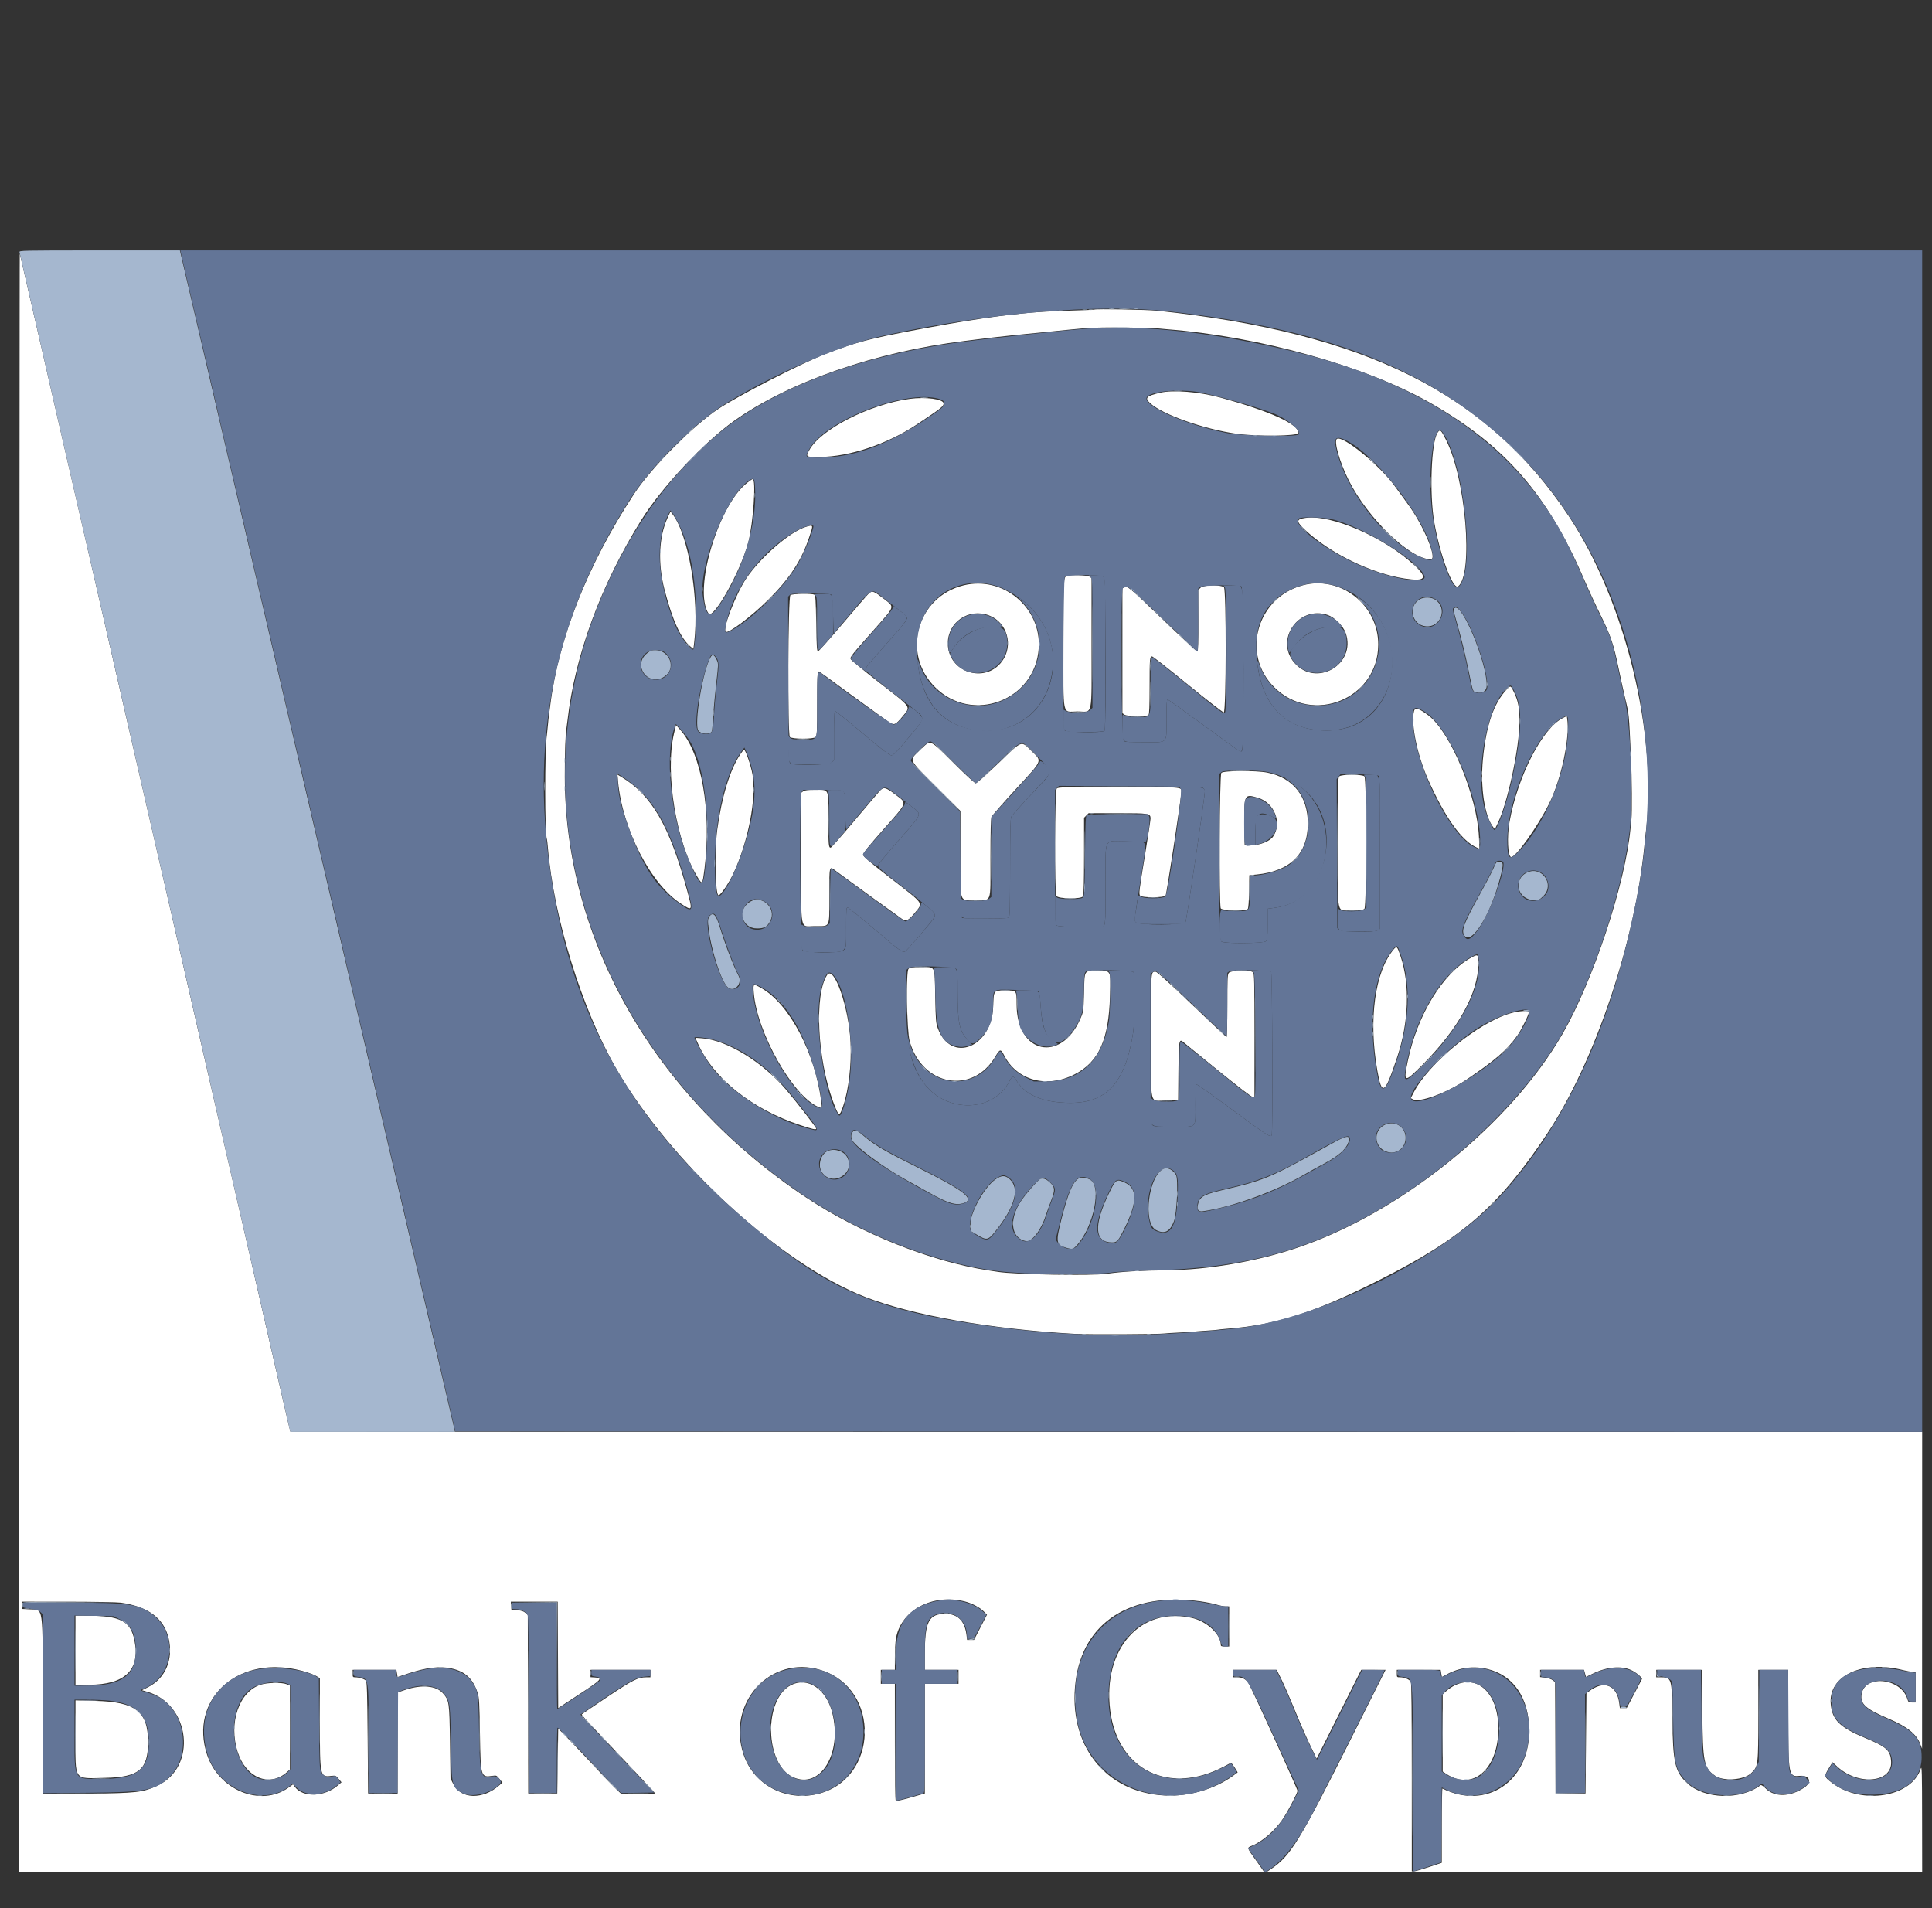 <svg width="81" height="80" viewBox="0 0 81 80" fill="none" xmlns="http://www.w3.org/2000/svg">
<rect x="0" y="0" width="81" height="80" fill="#333333" stroke="none"/>
<g clip-path="url(#clip0_1276_2506)">
<path fill-rule="evenodd" clip-rule="evenodd" d="M0.811 44.549L0.808 78.5H26.897C41.247 78.5 52.987 78.49 52.987 78.477C52.987 78.465 52.837 78.246 52.653 77.992C52.265 77.453 52.27 77.472 52.486 77.386C52.925 77.211 53.461 76.744 53.791 76.249C53.999 75.936 54.398 75.173 54.399 75.084C54.4 75.002 52.468 70.76 52.343 70.57C52.231 70.4 52.085 70.323 51.871 70.323H51.691V70.01H53.526L53.725 70.411C53.835 70.631 54.086 71.208 54.283 71.692C54.48 72.177 54.767 72.834 54.921 73.153L55.201 73.734L56.136 71.872L57.07 70.01H58.091L56.634 72.915C54.482 77.204 54.107 77.815 53.282 78.368L53.086 78.5H80.588L80.585 76.241C80.583 74.322 80.575 74.006 80.531 74.145C80.155 75.345 78.068 75.693 76.827 74.763C76.472 74.498 76.467 74.478 76.663 74.154L76.828 73.883L77.041 74.078C77.915 74.874 79.33 74.74 79.286 73.865C79.262 73.388 79.102 73.242 78.191 72.864C77.133 72.425 76.816 72.112 76.754 71.449C76.641 70.255 78.1 69.578 79.814 70.028C79.939 70.061 80.103 70.088 80.177 70.088H80.313V71.379H80.162C80.022 71.379 80.008 71.369 79.967 71.233C79.706 70.365 78.206 70.192 78.052 71.013C77.973 71.433 78.201 71.642 79.199 72.067C79.959 72.39 80.346 72.701 80.506 73.115L80.584 73.316L80.586 66.674L80.588 60.033L46.385 60.033C27.573 60.033 12.177 60.029 12.172 60.023C12.167 60.018 12.028 59.424 11.863 58.703C11.697 57.982 10.616 53.272 9.461 48.236C8.304 43.201 7.291 38.782 7.207 38.416C7.031 37.642 3.389 21.771 2.929 19.773C2.758 19.03 2.219 16.68 1.731 14.55C1.243 12.419 0.837 10.658 0.829 10.637C0.821 10.616 0.813 25.876 0.811 44.549ZM45.876 12.981C45.867 12.988 45.446 13.006 44.938 13.02C44.107 13.043 43.27 13.093 42.897 13.14C42.821 13.15 42.574 13.177 42.347 13.2C41.804 13.256 40.633 13.429 39.815 13.575C36.645 14.14 35.986 14.301 34.588 14.848C33.578 15.243 30.974 16.579 30.13 17.136C29.06 17.841 27.302 19.613 26.582 20.712C24.64 23.674 23.415 26.765 23.07 29.574C23.046 29.767 23.02 29.964 23.012 30.011C23.004 30.058 22.985 30.234 22.971 30.403C22.957 30.571 22.938 30.752 22.93 30.806C22.834 31.398 22.835 35.022 22.931 35.188C22.938 35.199 22.954 35.349 22.969 35.521C23.217 38.486 24.386 42.281 25.819 44.774C28.098 48.739 32.718 52.985 36.261 54.37C38.237 55.142 41.547 55.727 45.069 55.924C45.606 55.954 48.565 55.943 48.806 55.909C48.87 55.9 49.168 55.881 49.467 55.867C49.767 55.852 50.041 55.835 50.076 55.828C50.111 55.822 50.335 55.804 50.572 55.79C50.81 55.775 51.031 55.757 51.063 55.749C51.095 55.741 51.263 55.724 51.436 55.71C53.515 55.55 55.125 55.032 57.894 53.633C61.313 51.907 62.864 50.549 64.865 47.532C66.871 44.508 68.562 39.474 68.948 35.384C68.961 35.244 68.978 35.077 68.987 35.012C69.523 30.877 68.165 25.242 65.764 21.631C62.349 16.498 57.261 13.958 48.531 13.028C48.086 12.98 45.92 12.942 45.876 12.981ZM48.472 13.762C48.526 13.77 48.729 13.789 48.923 13.804C52.801 14.103 57.281 15.357 59.979 16.899C63.097 18.68 64.884 20.734 66.413 24.292C66.589 24.701 66.898 25.37 67.1 25.778C67.53 26.647 67.653 27.012 67.864 28.037C67.95 28.452 68.072 29.011 68.137 29.28C68.301 29.963 68.292 29.865 68.38 31.784C68.418 32.616 68.429 34.091 68.398 34.347C68.391 34.412 68.373 34.588 68.359 34.738C68.146 37.043 66.795 41.122 65.5 43.365C63.312 47.156 58.696 50.871 54.369 52.322C52.655 52.897 50.631 53.244 48.904 53.26C47.803 53.269 47.081 53.311 46.391 53.407C45.747 53.495 42.529 53.438 41.837 53.325C41.782 53.317 41.606 53.289 41.444 53.265C39.03 52.897 36.044 51.703 33.796 50.207C27.445 45.981 23.687 39.429 23.679 32.567C23.678 31.507 23.704 30.774 23.753 30.505C23.76 30.466 23.778 30.329 23.793 30.2C24.104 27.473 25.193 24.517 26.886 21.805C27.747 20.425 29.502 18.551 30.788 17.638C33.096 16 36.709 14.749 40.443 14.295C40.637 14.271 40.849 14.245 40.914 14.236C41.207 14.196 42.051 14.098 42.425 14.061C42.652 14.038 42.917 14.012 43.014 14.002C43.266 13.976 43.983 13.905 44.192 13.886C44.289 13.876 44.554 13.849 44.781 13.826C45.631 13.737 46.127 13.718 47.235 13.732C47.861 13.741 48.418 13.754 48.472 13.762ZM48.648 16.464C48.059 16.602 47.982 16.679 48.215 16.898C48.721 17.374 50.472 17.994 51.858 18.188C52.714 18.307 54.44 18.284 54.44 18.152C54.44 17.781 53.234 17.235 51.161 16.668C50.275 16.426 49.19 16.338 48.648 16.464ZM38.146 16.722C36.452 16.952 34.386 18.01 33.926 18.881C33.777 19.164 33.771 19.16 34.386 19.157C35.617 19.149 37.205 18.617 38.427 17.803C39.487 17.097 39.559 17.04 39.559 16.913C39.559 16.734 38.806 16.632 38.146 16.722ZM60.267 18.147C60.006 18.544 59.927 20.7 60.13 21.883C60.368 23.27 60.923 24.759 61.137 24.583C61.779 24.051 61.455 20.099 60.635 18.462C60.406 18.006 60.377 17.981 60.267 18.147ZM56.053 18.4C55.912 18.489 56.167 19.386 56.549 20.145C57.355 21.746 59.127 23.451 59.987 23.451C60.275 23.451 59.685 22.031 59.025 21.136C58.824 20.864 58.581 20.529 58.485 20.393C57.889 19.547 56.3 18.245 56.053 18.4ZM31.338 20.233C30.123 21.157 29.057 24.73 29.702 25.718C29.897 26.018 31.068 23.923 31.374 22.727C31.582 21.91 31.707 20.085 31.555 20.086C31.541 20.086 31.444 20.152 31.338 20.233ZM27.986 21.716C27.623 22.502 27.576 23.629 27.859 24.718C28.194 26.008 28.539 26.765 28.946 27.105L29.07 27.208L29.103 26.943C29.327 25.125 28.862 22.396 28.182 21.54L28.109 21.449L27.986 21.716ZM54.734 21.714C54.335 21.772 54.333 21.853 54.724 22.223C55.749 23.192 57.502 24.047 58.896 24.257C59.778 24.39 59.88 24.243 59.289 23.692C58.038 22.526 55.808 21.557 54.734 21.714ZM33.768 22.097C33.105 22.307 31.877 23.374 31.287 24.253C30.853 24.899 30.291 26.356 30.424 26.489C30.52 26.585 31.501 25.849 32.202 25.154C33.105 24.258 33.594 23.514 33.922 22.537C34.109 21.982 34.111 21.988 33.768 22.097ZM44.742 24.143C44.584 24.199 44.585 24.187 44.585 26.971C44.585 30.166 44.516 29.828 45.17 29.828C45.835 29.828 45.763 30.18 45.763 26.961V24.238L45.675 24.177C45.589 24.116 44.888 24.091 44.742 24.143ZM40.402 24.541C38.446 25.021 37.781 27.393 39.205 28.812C40.761 30.363 43.404 29.37 43.548 27.179C43.659 25.477 42.059 24.135 40.402 24.541ZM54.611 24.542C52.693 25.062 52.032 27.424 53.417 28.806C55.03 30.416 57.771 29.302 57.783 27.03C57.792 25.363 56.198 24.112 54.611 24.542ZM50.337 24.64L50.235 24.741L50.24 26.022C50.244 26.886 50.232 27.306 50.205 27.316C50.182 27.323 49.533 26.725 48.764 25.987C47.306 24.588 47.29 24.575 47.147 24.628L47.058 24.661V29.902L47.145 29.963C47.256 30.04 48.075 30.051 48.15 29.977C48.184 29.942 48.197 29.623 48.197 28.787C48.197 27.612 48.204 27.52 48.301 27.52C48.332 27.52 49.005 28.048 49.796 28.693C50.587 29.339 51.267 29.867 51.306 29.867C51.41 29.867 51.417 24.706 51.313 24.62C51.177 24.508 50.455 24.522 50.337 24.64ZM36.437 24.87C36.382 24.918 35.891 25.485 35.346 26.131C34.801 26.776 34.33 27.305 34.297 27.305C34.248 27.305 34.237 27.134 34.22 26.139C34.203 25.16 34.191 24.968 34.141 24.936C34.043 24.875 33.227 24.889 33.138 24.954C33.038 25.027 33.016 30.779 33.115 30.898C33.193 30.991 34.104 30.994 34.197 30.901C34.251 30.848 34.259 30.665 34.259 29.493C34.259 28.526 34.271 28.146 34.303 28.146C34.327 28.146 34.473 28.24 34.627 28.354C35.161 28.753 37.132 30.183 37.286 30.285C37.488 30.418 37.551 30.389 37.846 30.03C38.191 29.61 38.249 29.693 36.87 28.624C36.222 28.121 35.679 27.676 35.664 27.635C35.632 27.547 35.675 27.493 36.708 26.328C37.53 25.401 37.512 25.461 37.069 25.117C36.643 24.785 36.569 24.756 36.437 24.87ZM41.462 25.801C42.227 26.086 42.505 27.061 42.011 27.727C41.291 28.698 39.735 28.181 39.737 26.972C39.739 26.078 40.613 25.484 41.462 25.801ZM55.676 25.788C55.952 25.884 56.319 26.253 56.418 26.536C56.882 27.853 55.175 28.845 54.266 27.787C53.431 26.814 54.454 25.362 55.676 25.788ZM63.174 28.9C62.622 29.486 62.306 30.411 62.171 31.838C62.06 33.014 62.242 34.213 62.6 34.674L62.672 34.767L62.795 34.512C63.214 33.646 63.706 31.331 63.705 30.227C63.705 29.703 63.647 29.387 63.49 29.055C63.336 28.731 63.334 28.73 63.174 28.9ZM59.284 29.812C59.148 30.349 59.417 31.653 59.874 32.684C60.58 34.272 61.293 35.269 61.914 35.534L62.028 35.583L62.006 35.102C61.931 33.383 60.821 30.703 59.892 29.997C59.498 29.698 59.326 29.646 59.284 29.812ZM65.524 30.104C64.662 30.531 63.63 32.542 63.286 34.464C63.176 35.083 63.216 35.932 63.357 35.932C63.558 35.932 64.458 34.668 64.938 33.711C65.456 32.678 65.83 30.916 65.702 30.111L65.688 30.023L65.524 30.104ZM28.259 30.749C27.869 32.404 28.356 35.35 29.259 36.799C29.444 37.096 29.453 37.085 29.535 36.437C29.841 34.025 29.417 31.597 28.515 30.592L28.341 30.398L28.259 30.749ZM38.568 31.452C38.102 31.901 38.049 31.783 39.245 32.978L40.266 33.998V35.778C40.266 37.94 40.2 37.731 40.879 37.731C41.599 37.731 41.522 37.939 41.524 35.998C41.525 34.797 41.539 34.319 41.573 34.243C41.599 34.186 42.053 33.668 42.582 33.093C43.747 31.826 43.703 31.934 43.237 31.48C42.793 31.048 42.885 31.013 41.857 31.999C41.367 32.47 40.95 32.841 40.909 32.841C40.868 32.841 40.467 32.473 39.971 31.98C38.943 30.96 39.041 30.997 38.568 31.452ZM31.029 31.637C30.602 32.282 30.258 33.412 30.073 34.777C29.951 35.681 29.988 37.536 30.127 37.536C30.213 37.536 30.561 37.02 30.75 36.615C31.374 35.268 31.723 33.453 31.548 32.466C31.481 32.088 31.256 31.432 31.193 31.432C31.178 31.432 31.104 31.525 31.029 31.637ZM51.206 32.404C51.128 32.49 51.105 37.942 51.182 38.086C51.234 38.182 52.236 38.203 52.313 38.11C52.34 38.078 52.361 37.798 52.367 37.376L52.378 36.694L52.692 36.664C54.096 36.526 54.828 35.795 54.831 34.531C54.834 33.389 54.216 32.61 53.136 32.393C52.664 32.298 51.295 32.306 51.206 32.404ZM25.913 32.766C26.096 34.759 27.279 37.063 28.542 37.883C29.044 38.209 29.045 38.207 28.803 37.318C28.07 34.625 27.316 33.327 26.039 32.567L25.887 32.477L25.913 32.766ZM56.15 32.55C56.095 32.605 56.088 32.91 56.088 35.325C56.088 38.514 56.015 38.162 56.677 38.162C57.048 38.162 57.155 38.149 57.205 38.1C57.299 38.007 57.299 32.644 57.205 32.55C57.114 32.46 56.24 32.46 56.15 32.55ZM44.305 33.062C44.218 33.166 44.206 37.444 44.292 37.566C44.381 37.691 45.341 37.702 45.408 37.577C45.434 37.529 45.449 36.927 45.449 35.893V34.285L45.641 34.093H46.851C48.185 34.093 48.236 34.101 48.236 34.323C48.236 34.382 48.138 35.029 48.019 35.758C47.75 37.401 47.74 37.478 47.804 37.555C47.877 37.643 48.793 37.641 48.867 37.552C48.908 37.502 49.525 33.444 49.53 33.186C49.534 32.993 49.59 32.997 46.884 32.997C44.583 32.997 44.354 33.003 44.305 33.062ZM36.891 33.152C36.832 33.215 36.353 33.779 35.828 34.404C35.303 35.029 34.852 35.54 34.826 35.54C34.739 35.54 34.73 35.428 34.73 34.327C34.73 33.02 34.775 33.115 34.161 33.115C33.867 33.115 33.744 33.13 33.679 33.175L33.592 33.236V35.97C33.592 39.181 33.519 38.827 34.177 38.827C34.821 38.827 34.769 38.939 34.769 37.545C34.769 36.292 34.766 36.305 35.011 36.49C35.333 36.733 37.773 38.502 37.859 38.556C37.992 38.637 38.114 38.567 38.359 38.266C38.707 37.84 38.77 37.93 37.38 36.853C36.403 36.096 36.183 35.908 36.183 35.832C36.183 35.766 36.432 35.456 37.037 34.774C38.073 33.603 38.041 33.694 37.544 33.317C37.133 33.005 37.049 32.984 36.891 33.152ZM52.738 33.447C53.433 33.653 53.767 34.513 53.372 35.079C53.238 35.27 52.838 35.432 52.487 35.438L52.182 35.443L52.171 34.484C52.158 33.308 52.173 33.279 52.738 33.447ZM58.43 39.806C57.644 40.737 57.37 42.749 57.743 44.872C57.936 45.975 58.054 45.897 58.577 44.324C59.066 42.851 59.119 41.287 58.721 40.097C58.578 39.67 58.56 39.652 58.43 39.806ZM61.683 40.149C60.486 40.808 59.42 42.551 59.018 44.506C58.834 45.404 58.871 45.413 59.635 44.647C61.151 43.127 61.978 41.627 61.978 40.399C61.978 40.004 61.965 39.994 61.683 40.149ZM38.09 40.623C37.978 40.746 38.018 43.216 38.138 43.651C38.66 45.538 40.781 45.914 41.735 44.289C41.918 43.977 41.959 43.971 42.093 44.236C42.629 45.301 43.884 45.642 45.056 45.042C46.065 44.526 46.487 43.588 46.536 41.751C46.566 40.641 46.599 40.705 45.997 40.705C45.439 40.705 45.473 40.648 45.447 41.621C45.427 42.399 45.426 42.41 45.301 42.7C44.488 44.586 42.625 44.183 42.622 42.121C42.622 41.517 42.629 41.526 42.154 41.526C41.651 41.526 41.665 41.507 41.639 42.207C41.576 43.932 39.867 44.597 39.318 43.111C39.238 42.896 39.229 42.783 39.209 41.768C39.182 40.44 39.236 40.548 38.596 40.548C38.214 40.548 38.149 40.558 38.09 40.623ZM51.517 40.792C51.464 40.866 51.456 41.066 51.456 42.181C51.456 42.897 51.442 43.482 51.426 43.482C51.41 43.481 50.753 42.865 49.967 42.112C49.015 41.201 48.51 40.744 48.455 40.745C48.246 40.746 48.256 40.611 48.256 43.426C48.256 46.501 48.172 46.151 48.903 46.135L49.394 46.124L49.405 44.925C49.415 43.68 49.433 43.554 49.581 43.667C49.608 43.688 50.26 44.218 51.029 44.846C51.878 45.537 52.462 45.987 52.512 45.987H52.594V43.407C52.594 41.114 52.587 40.821 52.532 40.766C52.423 40.657 51.597 40.678 51.517 40.792ZM34.676 40.879C34.138 41.698 34.266 44.397 34.929 46.188C35.165 46.828 35.191 46.839 35.351 46.368C35.581 45.69 35.702 44.642 35.658 43.698C35.591 42.245 34.963 40.442 34.676 40.879ZM31.603 41.618C31.732 43.287 33.239 45.955 34.31 46.41C34.468 46.477 34.467 46.478 34.437 46.231C34.186 44.166 33.099 42.092 31.919 41.427C31.575 41.232 31.573 41.234 31.603 41.618ZM63.313 42.489C61.98 42.877 59.923 44.556 59.284 45.778L59.146 46.041L59.237 46.09C59.511 46.242 60.65 45.826 61.467 45.275C62.687 44.452 63.174 44.031 63.609 43.423C63.779 43.186 64.096 42.545 64.097 42.436C64.098 42.354 63.678 42.382 63.313 42.489ZM29.256 43.741C29.906 45.21 31.518 46.498 33.552 47.173C34.066 47.344 34.22 47.377 34.22 47.318C34.22 47.268 33.424 46.237 32.978 45.71C31.986 44.536 30.484 43.611 29.443 43.532L29.154 43.511L29.256 43.741ZM40.443 67.141C40.742 67.215 41.083 67.395 41.249 67.567L41.38 67.7L40.835 68.757L40.547 68.758L40.519 68.539C40.446 67.958 40.149 67.664 39.638 67.664C38.938 67.664 38.776 67.979 38.775 69.354L38.774 70.01H40.187V70.597H38.774V75.195L38.186 75.363C37.862 75.456 37.58 75.521 37.558 75.507C37.531 75.491 37.518 74.649 37.518 73.04V70.597H36.929V70.01H37.518L37.518 69.491C37.518 69.206 37.537 68.859 37.559 68.719C37.75 67.527 39.075 66.802 40.443 67.141ZM50.328 67.138C50.561 67.17 50.862 67.23 50.996 67.272C51.13 67.314 51.306 67.349 51.387 67.349L51.534 67.349V69.032H51.357C51.211 69.032 51.181 69.019 51.181 68.959C51.181 68.524 50.599 67.979 49.982 67.837C47.816 67.336 46.221 69.136 46.546 71.715C46.862 74.212 49.014 75.274 51.311 74.066L51.618 73.904L51.69 73.999C51.729 74.051 51.79 74.142 51.826 74.202L51.89 74.311L51.702 74.449C50.932 75.014 49.839 75.331 48.834 75.28C46.33 75.153 44.759 73.143 45.094 70.495C45.407 68.015 47.402 66.736 50.328 67.138ZM5.068 67.194C6.206 67.356 6.872 67.852 7.069 68.683C7.278 69.569 6.937 70.375 6.196 70.743L5.951 70.865L6.175 70.93C7.985 71.454 8.276 74.083 6.609 74.861C5.985 75.153 5.751 75.179 3.645 75.203L1.79 75.223V71.527C1.79 67.156 1.838 67.51 1.23 67.474L0.926 67.457V67.153L2.859 67.154C3.933 67.155 4.915 67.173 5.068 67.194ZM23.393 69.384L23.403 71.614L24.278 71.04C25.22 70.422 25.286 70.352 24.944 70.33L24.758 70.319V70.01H27.27V70.323H27.101C26.748 70.323 26.547 70.424 25.46 71.15C24.88 71.538 24.398 71.867 24.389 71.881C24.38 71.895 24.667 72.216 25.027 72.593C26.333 73.963 27.467 75.171 27.467 75.192C27.467 75.204 27.148 75.214 26.759 75.214H26.05L25.85 75.028C25.74 74.925 25.34 74.507 24.959 74.098C24.579 73.689 24.074 73.156 23.836 72.912L23.403 72.47L23.384 73.832L23.364 75.194H22.147L22.127 67.715L22.03 67.624C21.958 67.557 21.869 67.527 21.686 67.51L21.44 67.486L21.428 67.32L21.416 67.153H23.383L23.393 69.384ZM3.164 67.74V70.636H3.728C5.239 70.636 5.881 70.016 5.639 68.79C5.476 67.964 5.057 67.743 3.645 67.741L3.164 67.74ZM12.409 69.991C12.765 70.066 13.123 70.186 13.284 70.283L13.411 70.361V72.21C13.411 74.489 13.417 74.513 13.882 74.458C14.069 74.436 14.081 74.44 14.197 74.58L14.318 74.725L14.17 74.853C13.607 75.344 12.698 75.376 12.361 74.916L12.286 74.813L12.093 74.951C10.931 75.781 9.163 75.057 8.675 73.551C7.944 71.297 9.877 69.454 12.409 69.991ZM18.913 69.949C19.504 70.074 19.831 70.378 20.029 70.988C20.089 71.172 20.102 71.415 20.122 72.69C20.151 74.508 20.156 74.527 20.648 74.454C20.809 74.43 20.822 74.436 20.941 74.583L21.065 74.737L20.93 74.856C20.236 75.463 19.325 75.438 19.006 74.803L18.888 74.568L18.866 73.042C18.841 71.347 18.834 71.302 18.571 70.996C18.297 70.675 17.679 70.619 16.994 70.85L16.67 70.959V75.216L16.052 75.205L15.433 75.194L15.414 72.862C15.398 70.977 15.384 70.518 15.341 70.466C15.281 70.395 15.058 70.323 14.893 70.323C14.793 70.323 14.785 70.311 14.785 70.166V70.01H16.62L16.669 70.311L17.111 70.164C17.869 69.912 18.425 69.846 18.913 69.949ZM34.404 70.015C36.942 70.795 36.846 74.604 34.274 75.218C32.934 75.537 31.608 74.833 31.178 73.574C30.441 71.414 32.296 69.367 34.404 70.015ZM62.361 69.975C63.454 70.235 64.106 71.195 64.112 72.553C64.12 74.693 62.31 75.905 60.476 74.987C60.46 74.979 60.447 75.676 60.447 76.537V78.102L59.907 78.282C59.61 78.38 59.327 78.461 59.278 78.461H59.19V74.526C59.19 71.782 59.177 70.568 59.148 70.513C59.094 70.413 58.882 70.323 58.7 70.323C58.565 70.323 58.562 70.32 58.562 70.166V70.01H60.4L60.452 70.313L60.655 70.201C61.179 69.914 61.773 69.835 62.361 69.975ZM68.389 70.021C68.584 70.109 68.865 70.344 68.84 70.396C68.834 70.41 68.688 70.689 68.515 71.017L68.201 71.613L68.057 71.613L67.913 71.614L67.887 71.409C67.79 70.642 67.238 70.43 66.611 70.919L66.512 70.995L66.493 73.094L66.473 75.194H65.217L65.207 72.859L65.197 70.524L65.097 70.445C65.041 70.402 64.902 70.355 64.783 70.34L64.569 70.314V70.01H66.411L66.451 70.158L66.492 70.307L66.796 70.161C67.377 69.882 67.971 69.83 68.389 70.021ZM71.371 71.761C71.391 73.903 71.433 74.119 71.905 74.45C72.255 74.695 73.117 74.632 73.421 74.34C73.714 74.059 73.717 74.032 73.717 71.881V70.01H74.973L74.974 71.898C74.975 74.426 74.989 74.503 75.446 74.456C75.875 74.412 75.99 74.72 75.633 74.956C75.049 75.343 74.399 75.356 74.032 74.99C73.92 74.879 73.84 74.827 73.812 74.848C72.973 75.482 71.462 75.439 70.733 74.76C70.222 74.283 70.135 73.9 70.114 72.045C70.095 70.325 70.095 70.323 69.596 70.323H69.437V70.01H71.355L71.371 71.761ZM10.934 70.632C10.021 70.923 9.572 72.238 9.967 73.462C10.315 74.538 11.293 74.942 12.017 74.309L12.155 74.188V70.671L12.018 70.614C11.823 70.533 11.213 70.543 10.934 70.632ZM33.158 70.654C32.004 71.253 32.068 73.977 33.25 74.511C34.401 75.032 35.326 73.502 34.889 71.798C34.635 70.807 33.855 70.292 33.158 70.654ZM61.01 70.652C60.899 70.704 60.736 70.811 60.647 70.891L60.486 71.036V74.273L60.639 74.375C61.743 75.102 62.809 74.182 62.818 72.494C62.826 71.045 61.992 70.196 61.01 70.652ZM3.164 72.778C3.164 74.703 3.069 74.569 4.404 74.54C5.826 74.51 6.207 74.193 6.206 73.042C6.205 71.755 5.688 71.353 3.979 71.311L3.164 71.291V72.778Z" fill="white"/>
<path fill-rule="evenodd" clip-rule="evenodd" d="M7.58 10.588C7.592 10.636 7.788 11.477 8.015 12.456C8.243 13.435 8.633 15.108 8.881 16.173C9.129 17.238 9.41 18.444 9.504 18.853C9.599 19.262 9.906 20.583 10.187 21.788C10.468 22.993 10.903 24.859 11.154 25.935C11.405 27.011 11.749 28.49 11.919 29.222C12.09 29.953 12.381 31.203 12.567 31.999C12.753 32.795 12.957 33.667 13.019 33.936C13.183 34.646 14.322 39.54 14.785 41.526C15.004 42.463 15.463 44.434 15.806 45.909C16.149 47.383 16.582 49.24 16.768 50.036C16.954 50.833 17.21 51.933 17.337 52.482C17.464 53.03 17.693 54.016 17.847 54.673C18.395 57.018 18.803 58.771 18.945 59.387L19.088 60.013L49.838 60.023L80.588 60.033V10.5H7.56L7.58 10.588ZM49.061 13.061C55.591 13.796 59.805 15.434 63.175 18.546C67.798 22.816 69.965 29.972 68.748 36.949C67.787 42.461 65.856 46.857 62.989 50.059C60.65 52.672 55.31 55.346 51.711 55.708C48.089 56.071 45.258 56.065 42.19 55.688C37.328 55.089 35.187 54.304 32.411 52.101C26.806 47.655 24.014 43.001 23.073 36.538C22.234 30.774 23.299 25.795 26.413 20.932C27.316 19.522 29.173 17.677 30.49 16.88C32.598 15.605 35.225 14.477 37.007 14.082C41.366 13.116 46.033 12.72 49.061 13.061ZM45.645 13.775C44.71 13.832 41.017 14.232 39.893 14.397C35.675 15.018 32.139 16.416 29.94 18.333C27.83 20.172 26.17 22.602 25.012 25.544C21.531 34.392 25.068 44.345 33.759 50.16C36.319 51.873 39.745 53.146 42.326 53.342C43.883 53.46 45.92 53.46 46.685 53.342C46.836 53.319 47.578 53.284 48.334 53.264C52.591 53.154 55.569 52.239 58.974 49.996C61.481 48.345 63.892 45.941 65.261 43.728C66.629 41.517 67.985 37.588 68.322 34.855C68.491 33.485 68.367 30.298 68.102 29.222C68.038 28.963 67.923 28.444 67.846 28.067C67.611 26.924 67.532 26.686 67.123 25.876C66.975 25.586 66.702 24.996 66.514 24.566C65.748 22.806 65.475 22.273 64.904 21.415C62.732 18.154 59.182 15.926 54.282 14.749C50.944 13.947 48.092 13.625 45.645 13.775ZM50.175 16.428C50.866 16.531 52.93 17.123 53.519 17.387C54.048 17.623 54.571 18.092 54.446 18.217C54.341 18.322 52.051 18.277 51.452 18.159C49.628 17.798 47.776 16.95 48.102 16.626C48.32 16.409 49.376 16.308 50.175 16.428ZM39.368 16.721C39.675 16.808 39.666 16.983 39.347 17.212C37.449 18.573 35.896 19.187 34.36 19.185C33.755 19.184 33.749 19.181 33.9 18.884C34.52 17.66 37.926 16.313 39.368 16.721ZM60.478 18.12C61.394 19.413 61.869 23.959 61.155 24.603C60.866 24.864 60.173 22.817 60.018 21.243C59.851 19.559 60.135 17.636 60.478 18.12ZM56.422 18.457C57.614 19.016 59.654 21.604 60.02 23.02C60.159 23.558 60.064 23.599 59.407 23.282C58.126 22.663 56.638 20.819 56.135 19.225C55.87 18.387 55.93 18.226 56.422 18.457ZM31.657 20.464C31.739 21.975 31.168 23.864 30.177 25.354C29.771 25.965 29.592 25.877 29.467 25.003C29.282 23.705 30.498 20.687 31.431 20.13C31.612 20.022 31.635 20.055 31.657 20.464ZM28.464 21.983C28.884 22.843 29.123 23.978 29.178 25.371C29.205 26.036 29.142 27.156 29.074 27.224C28.978 27.321 28.487 26.66 28.292 26.173C27.542 24.29 27.452 22.659 28.038 21.531L28.105 21.4L28.198 21.515C28.25 21.579 28.369 21.79 28.464 21.983ZM55.82 21.766C57.08 22.044 59.525 23.543 59.721 24.157C59.841 24.534 58.318 24.276 56.993 23.695C55.464 23.024 53.991 21.852 54.508 21.717C54.703 21.666 55.501 21.696 55.82 21.766ZM34.102 22.061C34.102 22.259 33.694 23.24 33.422 23.697C32.862 24.636 31.507 25.985 30.683 26.423C30.385 26.581 30.36 26.558 30.435 26.189C30.762 24.594 31.995 22.992 33.514 22.189C33.758 22.06 34.102 21.985 34.102 22.061ZM46.283 24.17C46.37 24.236 46.392 30.555 46.304 30.642C46.214 30.732 44.675 30.706 44.625 30.613C44.551 30.474 44.571 24.252 44.647 24.177C44.73 24.094 46.173 24.087 46.283 24.17ZM41.66 24.532C42.006 24.62 42.508 24.884 42.861 25.162C45.187 26.995 44.187 30.647 41.365 30.626C39.488 30.612 38.455 29.375 38.443 27.128C38.434 25.307 39.94 24.092 41.66 24.532ZM55.967 24.554C59.358 25.596 59.068 30.63 55.617 30.627C53.719 30.625 52.667 29.342 52.67 27.036C52.672 25.671 53.551 24.691 54.989 24.452C55.18 24.42 55.712 24.475 55.967 24.554ZM52.047 24.587C52.152 24.642 52.168 31.456 52.064 31.496C51.987 31.526 52.029 31.554 50.388 30.35C49.615 29.783 48.965 29.319 48.943 29.319C48.918 29.319 48.904 29.614 48.904 30.141C48.904 31.211 48.992 31.119 47.969 31.119C47.37 31.119 47.174 31.107 47.117 31.065C47.004 30.983 46.967 24.785 47.079 24.662C47.231 24.495 47.27 24.525 48.75 25.945C49.53 26.693 50.184 27.31 50.203 27.317C50.224 27.325 50.238 26.771 50.238 25.999V24.668L50.326 24.607C50.431 24.534 51.915 24.516 52.047 24.587ZM37.039 25.071C37.938 25.758 38.008 25.819 38.02 25.917C38.029 25.994 37.891 26.172 37.337 26.796C36.349 27.909 36.265 28.014 36.287 28.095C36.298 28.134 36.707 28.477 37.197 28.859C37.687 29.241 38.205 29.646 38.349 29.759C38.8 30.113 38.812 30.068 38.037 30.992C37.565 31.555 37.454 31.667 37.367 31.667C37.287 31.667 36.994 31.44 36.15 30.727C35.539 30.21 35.022 29.798 35.002 29.81C34.981 29.823 34.966 30.269 34.966 30.849V31.866L34.869 31.962C34.751 32.08 33.291 32.115 33.138 32.002C33.063 31.949 33.061 31.861 33.051 28.482L33.041 25.017L33.125 24.933C33.216 24.843 34.772 24.851 34.868 24.943C34.89 24.964 34.915 25.324 34.926 25.777L34.946 26.573L35.28 26.177C36.671 24.525 36.48 24.645 37.039 25.071ZM60.152 25.104C60.871 25.505 60.27 26.6 59.542 26.216C58.962 25.911 59.183 25.017 59.838 25.017C59.928 25.017 60.062 25.055 60.152 25.104ZM61.252 25.642C61.635 26.122 62.175 27.504 62.317 28.368C62.411 28.939 62.358 29.045 61.983 29.045C61.74 29.045 61.72 29.006 61.585 28.302C61.466 27.678 61.18 26.514 60.983 25.847C60.896 25.551 60.893 25.52 60.952 25.486C61.059 25.423 61.09 25.439 61.252 25.642ZM41.326 26.295C40.771 26.387 40.202 26.771 39.928 27.238L39.822 27.416L39.913 27.586C40.507 28.702 42.229 28.238 42.229 26.962C42.229 26.354 41.997 26.183 41.326 26.295ZM55.407 26.333C54.741 26.484 53.949 27.218 54.112 27.532C54.715 28.694 56.456 28.278 56.458 26.972C56.459 26.304 56.208 26.152 55.407 26.333ZM27.863 27.343C28.366 27.721 28.125 28.498 27.506 28.498C26.831 28.498 26.603 27.612 27.2 27.309C27.37 27.222 27.727 27.241 27.863 27.343ZM30.015 27.543C30.144 27.706 30.15 27.869 30.06 28.605C30.012 28.987 29.959 29.573 29.94 29.906C29.895 30.721 29.877 30.767 29.601 30.767C29.27 30.767 29.194 30.671 29.195 30.25C29.195 29.699 29.392 28.651 29.633 27.911C29.8 27.4 29.858 27.344 30.015 27.543ZM63.453 28.91C63.853 29.591 63.828 30.706 63.366 32.782C63.158 33.717 62.775 34.797 62.651 34.797C62.6 34.797 62.301 34.135 62.237 33.877C61.83 32.254 62.368 29.481 63.22 28.814C63.35 28.711 63.331 28.703 63.453 28.91ZM59.701 29.82C60.736 30.41 62.051 33.458 62.056 35.276C62.056 35.621 62.041 35.633 61.78 35.5C60.756 34.98 59.31 32.028 59.24 30.315C59.211 29.623 59.262 29.569 59.701 29.82ZM65.737 30.696C65.686 32.35 64.762 34.584 63.666 35.707C63.277 36.105 63.195 36.024 63.195 35.247C63.195 33.45 64.408 30.712 65.471 30.109C65.757 29.947 65.76 29.953 65.737 30.696ZM28.936 31.096C29.555 32.137 29.808 34.446 29.542 36.616C29.461 37.274 29.309 37.123 28.814 35.896C28.107 34.141 27.863 31.577 28.296 30.462L28.338 30.356L28.568 30.61C28.695 30.75 28.86 30.969 28.936 31.096ZM39.12 31.135C39.178 31.166 39.594 31.562 40.045 32.016C40.495 32.469 40.885 32.841 40.91 32.841C40.935 32.841 41.335 32.474 41.798 32.025C42.936 30.926 42.773 30.955 43.506 31.723C44.178 32.427 44.203 32.285 43.23 33.312C42.798 33.768 42.424 34.187 42.398 34.244C42.363 34.32 42.35 34.882 42.349 36.387C42.347 38.081 42.338 38.434 42.292 38.471C42.218 38.533 40.39 38.536 40.329 38.474C40.299 38.445 40.279 37.744 40.266 36.224L40.246 34.017L39.216 32.987C38.62 32.392 38.185 31.927 38.185 31.885C38.185 31.767 38.849 31.115 39.002 31.082C39.008 31.081 39.061 31.105 39.12 31.135ZM31.469 32.013C31.768 33.02 31.665 34.102 31.118 35.716C30.784 36.701 30.29 37.619 30.124 37.564C30.022 37.531 29.977 37.161 29.972 36.323C29.962 34.303 30.41 32.388 31.108 31.475L31.21 31.342L31.301 31.547C31.351 31.66 31.427 31.87 31.469 32.013ZM53.151 32.367C53.734 32.492 54.337 32.8 54.757 33.185C56.38 34.676 55.573 37.772 53.487 38.054L53.144 38.101V38.744C53.144 39.288 53.134 39.399 53.079 39.46C52.99 39.557 51.304 39.57 51.208 39.474C51.132 39.399 51.092 37.363 51.109 34.51L51.122 32.443L51.22 32.363C51.328 32.275 52.736 32.279 53.151 32.367ZM26.521 32.875C27.52 33.658 28.168 34.896 28.819 37.262C29.101 38.285 29.068 38.32 28.343 37.775C27.48 37.128 26.974 36.353 26.395 34.797C26.061 33.9 25.935 33.401 25.907 32.864L25.884 32.438L26.049 32.536C26.14 32.59 26.352 32.742 26.521 32.875ZM57.798 32.529C57.847 32.57 57.855 33.032 57.855 35.758V38.94L57.768 39.001C57.624 39.101 56.289 39.089 56.162 38.987L56.069 38.913L56.055 35.789L56.041 32.665L56.13 32.552L56.219 32.44L56.981 32.461C57.485 32.475 57.761 32.499 57.798 32.529ZM50.425 33.03C50.475 33.057 50.514 33.115 50.514 33.165C50.516 33.403 49.751 38.583 49.703 38.661C49.622 38.79 47.745 38.8 47.628 38.671C47.549 38.584 47.538 38.687 47.89 36.425C48.091 35.138 48.169 35.266 47.191 35.266C46.249 35.266 46.352 35.042 46.352 37.092C46.352 38.853 46.351 38.863 46.162 38.868C45.217 38.887 44.364 38.856 44.302 38.8C44.236 38.74 44.232 38.577 44.232 35.925V33.115L44.315 33.031L44.398 32.948L47.367 32.965C49.604 32.978 50.358 32.994 50.425 33.03ZM37.502 33.259C37.694 33.402 37.86 33.531 37.871 33.544C37.882 33.558 38.036 33.679 38.215 33.813C38.669 34.155 38.7 34.074 37.675 35.236C37.113 35.874 36.811 36.245 36.811 36.301C36.811 36.366 37.01 36.54 37.644 37.029C38.102 37.383 38.505 37.699 38.539 37.731C38.572 37.764 38.726 37.891 38.881 38.014C39.176 38.25 39.236 38.345 39.17 38.468C39.086 38.625 38.019 39.865 37.944 39.893C37.825 39.937 37.763 39.892 36.651 38.948C36.083 38.466 35.586 38.064 35.547 38.054C35.48 38.036 35.476 38.084 35.476 38.858C35.476 39.77 35.474 39.784 35.316 39.865C35.12 39.966 33.744 39.947 33.648 39.842C33.541 39.723 33.502 33.374 33.607 33.213L33.672 33.115H34.489C35.527 33.115 35.432 33.023 35.44 34.026C35.444 34.596 35.458 34.789 35.491 34.761C35.515 34.74 35.844 34.353 36.222 33.903C37.103 32.851 37.016 32.895 37.502 33.259ZM52.712 34.21C52.641 34.281 52.633 34.341 52.633 34.856V35.424L52.742 35.399C53.305 35.269 53.677 34.751 53.485 34.366C53.385 34.167 52.861 34.061 52.712 34.21ZM63.024 36.147C63.146 36.464 62.43 38.364 61.944 39.014C61.622 39.444 61.484 39.478 61.334 39.162C61.251 38.988 61.366 38.689 61.871 37.771C62.395 36.818 62.517 36.586 62.61 36.362C62.66 36.244 62.718 36.134 62.741 36.118C62.815 36.067 63 36.086 63.024 36.147ZM64.637 36.602C64.913 36.772 65.007 37.234 64.817 37.487C64.541 37.857 64.001 37.864 63.763 37.5C63.376 36.908 64.034 36.231 64.637 36.602ZM32.02 37.78C32.691 38.122 32.351 39.105 31.61 38.967C30.895 38.833 31.017 37.692 31.746 37.692C31.802 37.692 31.925 37.732 32.02 37.78ZM30.273 39.081C30.517 39.822 30.792 40.531 30.977 40.894C31.148 41.23 30.953 41.531 30.607 41.462C30.181 41.377 29.412 38.618 29.748 38.382C29.971 38.225 30.005 38.271 30.273 39.081ZM58.71 39.971C59.197 41.317 59.109 42.949 58.453 44.774C58.045 45.911 57.885 45.923 57.703 44.83C57.349 42.716 57.602 40.802 58.36 39.854C58.571 39.59 58.573 39.59 58.71 39.971ZM61.998 40.206C62.142 41.361 61.24 43.081 59.657 44.666C58.913 45.411 58.827 45.428 58.934 44.803C59.297 42.685 60.421 40.788 61.718 40.102C61.971 39.969 61.968 39.968 61.998 40.206ZM40.08 40.618C40.141 40.672 40.148 40.771 40.148 41.601C40.149 42.858 40.219 43.207 40.545 43.577C40.75 43.808 40.811 43.804 41.094 43.535C41.499 43.15 41.64 42.756 41.64 42.011C41.64 41.45 41.592 41.474 42.668 41.508C43.206 41.526 43.521 41.551 43.55 41.58C43.576 41.605 43.611 41.88 43.633 42.231C43.732 43.781 44.362 44.171 45.056 43.111C45.363 42.642 45.422 42.399 45.441 41.534C45.457 40.798 45.459 40.778 45.547 40.721C45.661 40.646 47.429 40.677 47.523 40.755C47.579 40.801 47.569 42.883 47.511 43.267C47.191 45.379 46.417 46.245 44.86 46.239C43.768 46.234 43.017 45.928 42.635 45.334C42.468 45.074 42.457 45.075 42.304 45.361C41.625 46.631 39.709 46.676 38.757 45.443C38.153 44.659 37.97 43.745 37.996 41.63L38.008 40.659L38.105 40.581C38.233 40.477 39.957 40.51 40.08 40.618ZM53.292 40.76C53.343 40.808 53.368 47.514 53.318 47.595C53.255 47.697 53.223 47.676 51.067 46.09C50.583 45.733 50.172 45.451 50.154 45.462C50.136 45.474 50.121 45.849 50.121 46.296C50.121 47.34 50.215 47.245 49.172 47.241C48.41 47.238 48.37 47.234 48.305 47.156C48.241 47.079 48.236 46.867 48.236 43.949V40.824L48.336 40.759C48.487 40.66 48.491 40.664 50.001 42.11C50.766 42.844 51.406 43.444 51.424 43.444C51.441 43.444 51.456 42.846 51.456 42.115V40.788L51.544 40.724C51.654 40.644 53.204 40.676 53.292 40.76ZM34.92 40.861C35.476 41.415 35.834 43.691 35.619 45.302C35.517 46.064 35.268 46.879 35.173 46.762C34.534 45.969 34.08 42.635 34.443 41.395C34.619 40.791 34.728 40.67 34.92 40.861ZM31.88 41.368C32.997 41.954 33.86 43.444 34.353 45.637C34.539 46.469 34.519 46.555 34.176 46.373C33.174 45.84 31.82 43.457 31.592 41.823C31.505 41.202 31.52 41.179 31.88 41.368ZM64.12 42.456C64.014 42.905 63.529 43.657 63.056 44.105C61.707 45.382 59.151 46.631 59.151 46.014C59.151 45.548 60.69 43.932 61.875 43.154C62.813 42.539 64.203 42.107 64.12 42.456ZM29.94 43.594C31.103 43.93 32.261 44.762 33.215 45.947C34.288 47.282 34.383 47.433 34.113 47.373C32.545 47.023 30.681 45.868 29.804 44.703C29.589 44.418 29.116 43.591 29.116 43.501C29.116 43.453 29.664 43.514 29.94 43.594ZM58.77 47.271C59.145 47.645 58.917 48.282 58.394 48.326C58.036 48.355 57.799 48.193 57.706 47.855C57.537 47.245 58.315 46.818 58.77 47.271ZM36.196 47.587C36.7 48 37.125 48.251 38.381 48.877C40.491 49.929 40.934 50.278 40.388 50.458C40.107 50.551 39.864 50.502 39.385 50.254C37.19 49.118 35.672 48.065 35.672 47.677C35.672 47.308 35.824 47.282 36.196 47.587ZM56.585 47.69C56.678 47.931 56.26 48.404 55.674 48.723C55.459 48.84 55.107 49.036 54.891 49.158C53.655 49.86 52.586 50.299 51.376 50.601C50.274 50.877 50.199 50.877 50.199 50.597C50.199 50.179 50.391 50.062 51.475 49.818C52.669 49.55 53.446 49.252 54.504 48.657C56.223 47.689 56.53 47.546 56.585 47.69ZM35.357 48.294C35.78 48.594 35.654 49.298 35.154 49.432C34.538 49.597 34.076 48.846 34.507 48.378C34.709 48.159 35.11 48.119 35.357 48.294ZM49.132 49.04C49.373 49.186 49.406 49.343 49.372 50.173C49.321 51.419 49.097 51.821 48.554 51.642C48.292 51.555 48.244 51.487 48.171 51.108C47.952 49.957 48.544 48.683 49.132 49.04ZM42.259 49.351C42.788 49.673 42.646 50.453 41.871 51.476C41.526 51.931 41.453 51.992 41.287 51.959C41.127 51.927 40.708 51.652 40.682 51.562C40.527 51.024 41.254 49.648 41.848 49.355C42.052 49.254 42.098 49.254 42.259 49.351ZM45.682 49.434C46.232 49.741 45.906 51.447 45.143 52.257C44.959 52.451 44.543 52.36 44.335 52.08L44.255 51.972L44.462 51.161C44.877 49.539 45.159 49.14 45.682 49.434ZM44.041 49.581C44.273 49.812 44.277 49.863 44.099 50.321C44.026 50.509 43.927 50.785 43.878 50.936C43.615 51.75 43.195 52.187 42.845 52.007C42.154 51.654 42.347 50.711 43.319 49.698C43.688 49.313 43.76 49.301 44.041 49.581ZM47.196 49.569C47.719 49.817 47.688 50.515 47.105 51.64C46.843 52.144 46.732 52.21 46.371 52.073C45.874 51.884 45.883 51.298 46.398 50.177C46.752 49.405 46.789 49.377 47.196 49.569Z" fill="#637597"/>
<path fill-rule="evenodd" clip-rule="evenodd" d="M0.818 10.571C0.828 10.611 3.387 21.756 6.504 35.338L12.171 60.033H19.074L19.056 59.945C19.046 59.896 16.451 48.751 13.29 35.178L7.542 10.5H4.17C0.926 10.5 0.8 10.503 0.818 10.571Z" fill="#A5B7CF"/>
<path fill-rule="evenodd" clip-rule="evenodd" d="M45.723 24.194C45.8 24.271 45.802 24.325 45.802 26.974V29.675L45.706 29.771C45.588 29.888 44.894 29.915 44.693 29.81L44.585 29.754V30.146C44.585 30.729 44.521 30.689 45.462 30.689C46.028 30.689 46.271 30.675 46.304 30.642C46.34 30.606 46.351 29.834 46.351 27.408C46.351 23.747 46.399 24.119 45.929 24.117L45.645 24.116L45.723 24.194ZM51.355 24.633C51.444 24.759 51.448 29.792 51.36 29.865C51.278 29.933 51.293 29.944 49.766 28.697C49 28.071 48.343 27.559 48.305 27.559C48.241 27.559 48.236 27.64 48.236 28.724C48.236 30.163 48.276 30.063 47.702 30.063C47.409 30.063 47.256 30.045 47.174 30.003C47.039 29.933 47.052 29.869 47.057 30.552C47.062 31.16 46.997 31.119 47.969 31.119C48.992 31.119 48.904 31.211 48.904 30.141C48.904 29.614 48.918 29.319 48.943 29.319C48.965 29.319 49.615 29.783 50.388 30.35C51.16 30.917 51.84 31.412 51.898 31.45C52.136 31.605 52.123 31.8 52.123 28.05C52.123 24.096 52.186 24.546 51.633 24.546H51.294L51.355 24.633ZM34.194 24.97C34.251 25.033 34.259 25.174 34.259 26.166C34.259 27.462 34.23 27.406 34.642 26.931L34.926 26.603V25.826C34.926 24.855 34.947 24.898 34.487 24.898C34.142 24.898 34.131 24.901 34.194 24.97ZM57.056 25.198C58.63 26.783 57.608 29.457 55.382 29.58C54.227 29.644 53.188 28.958 52.806 27.878C52.686 27.541 52.677 27.718 52.786 28.244C53.112 29.809 54.082 30.625 55.617 30.627C58.497 30.63 59.425 26.815 56.972 25.059C56.801 24.936 56.806 24.946 57.056 25.198ZM42.858 25.232C44.081 26.544 43.702 28.577 42.09 29.345C40.704 30.006 39.006 29.265 38.533 27.794C38.438 27.496 38.438 27.681 38.535 28.174C38.785 29.449 39.46 30.25 40.529 30.539C42.124 30.971 43.632 30.119 44.039 28.556C44.38 27.246 43.929 25.991 42.798 25.11L42.602 24.957L42.858 25.232ZM37.425 25.435C37.449 25.525 37.44 25.536 36.471 26.63C36.032 27.125 35.672 27.562 35.672 27.6C35.672 27.658 35.803 27.775 36.259 28.122C36.304 28.157 36.31 28.152 36.29 28.097C36.26 28.018 36.333 27.927 37.335 26.798C38.11 25.925 38.116 25.913 37.861 25.709C37.481 25.406 37.405 25.358 37.425 25.435ZM40.666 25.779C40.116 25.932 39.751 26.417 39.759 26.982C39.766 27.413 39.796 27.453 39.937 27.225C40.309 26.624 40.921 26.288 41.647 26.289C42.08 26.289 42.089 26.271 41.793 26.019C41.505 25.773 41.041 25.674 40.666 25.779ZM54.908 25.771C54.229 25.962 53.844 26.652 54.034 27.337C54.05 27.393 54.089 27.356 54.21 27.173C54.6 26.578 55.253 26.25 55.977 26.287L56.284 26.302L56.199 26.188C55.941 25.84 55.345 25.648 54.908 25.771ZM34.259 29.528C34.259 31.146 34.318 31.002 33.657 31.002C33.246 31.002 33.191 30.994 33.117 30.92L33.036 30.839L33.048 31.393C33.065 32.11 32.992 32.058 33.993 32.058C34.769 32.058 34.773 32.058 34.869 31.962L34.966 31.866V30.849C34.966 30.269 34.981 29.823 35.002 29.81C35.022 29.798 35.539 30.21 36.15 30.727C36.994 31.44 37.287 31.667 37.367 31.667C37.453 31.667 37.565 31.555 38.037 30.992C38.696 30.207 38.699 30.201 38.649 30.066C38.595 29.921 38.073 29.526 38.096 29.647C38.123 29.79 37.623 30.376 37.474 30.376C37.375 30.376 35.77 29.249 34.538 28.315C34.244 28.092 34.259 28.026 34.259 29.528ZM43.603 31.929C43.603 31.982 43.291 32.352 42.73 32.966C42.249 33.491 41.79 33.994 41.709 34.085L41.562 34.249V37.608L41.458 37.689C41.322 37.796 40.499 37.811 40.353 37.709L40.266 37.649V38.015C40.266 38.553 40.191 38.517 41.301 38.517C41.952 38.517 42.254 38.503 42.292 38.471C42.338 38.434 42.347 38.081 42.349 36.387C42.35 34.882 42.363 34.32 42.398 34.244C42.424 34.187 42.798 33.768 43.23 33.312C44.003 32.497 44.103 32.358 44.005 32.234C43.854 32.043 43.603 31.853 43.603 31.929ZM57.22 32.542C57.28 32.608 57.286 32.842 57.286 35.333V38.051L57.193 38.126C57.065 38.23 56.273 38.237 56.16 38.136C56.091 38.074 56.088 38.087 56.088 38.505C56.088 39.086 56.049 39.062 56.972 39.062C57.55 39.062 57.697 39.05 57.768 39.001L57.855 38.94V35.758C57.855 32.13 57.9 32.488 57.449 32.477C57.164 32.469 57.156 32.471 57.22 32.542ZM53.992 32.708C55.17 33.493 55.149 35.601 53.956 36.316C53.598 36.53 52.906 36.713 52.447 36.714C52.409 36.714 52.398 36.876 52.398 37.393C52.398 38.247 52.434 38.201 51.774 38.201C51.51 38.201 51.259 38.182 51.217 38.16C51.112 38.104 51.098 39.365 51.203 39.47C51.303 39.57 52.987 39.561 53.079 39.46C53.134 39.399 53.144 39.288 53.144 38.744V38.101L53.487 38.054C55.989 37.716 56.399 33.864 54.058 32.689C53.834 32.577 53.807 32.584 53.992 32.708ZM49.507 33.085C49.594 33.222 48.98 37.483 48.858 37.584C48.733 37.69 47.915 37.685 47.808 37.578C47.724 37.495 47.734 37.462 47.605 38.289C47.531 38.767 47.486 38.748 48.673 38.748C49.641 38.748 49.648 38.748 49.703 38.661C49.751 38.583 50.516 33.403 50.514 33.165C50.513 33.029 50.396 32.997 49.906 32.997H49.452L49.507 33.085ZM34.705 33.186C34.762 33.249 34.769 33.39 34.769 34.379C34.769 35.689 34.749 35.647 35.16 35.166L35.446 34.831L35.44 34.043C35.433 33.078 35.451 33.115 34.973 33.115C34.652 33.115 34.642 33.117 34.705 33.186ZM52.223 33.515C52.172 33.587 52.162 33.751 52.162 34.51C52.162 35.535 52.149 35.498 52.478 35.442L52.633 35.416V34.852C52.633 34.095 52.782 33.965 53.336 34.238C53.528 34.333 53.536 34.303 53.395 34.022C53.163 33.557 52.419 33.236 52.223 33.515ZM37.939 33.679C37.953 33.75 37.802 33.942 37.197 34.625C36.171 35.784 36.183 35.77 36.183 35.835C36.183 35.941 36.789 36.388 36.804 36.292C36.81 36.247 37.204 35.77 37.677 35.233C38.696 34.078 38.666 34.154 38.23 33.823C37.969 33.625 37.925 33.603 37.939 33.679ZM45.566 34.17C45.516 34.202 45.505 34.452 45.488 35.894C45.469 37.507 45.465 37.584 45.392 37.637C45.279 37.719 44.438 37.715 44.319 37.631L44.232 37.57V38.154C44.232 38.664 44.24 38.744 44.302 38.8C44.364 38.856 45.217 38.887 46.162 38.867C46.35 38.863 46.351 38.854 46.351 37.087C46.351 35.035 46.245 35.259 47.215 35.274C47.615 35.281 47.969 35.3 48.003 35.317C48.098 35.364 48.255 34.349 48.173 34.22L48.117 34.132L46.871 34.133C46.155 34.133 45.6 34.149 45.566 34.17ZM34.801 37.559L34.789 38.716L34.696 38.791C34.572 38.892 33.817 38.902 33.679 38.805C33.577 38.734 33.584 38.693 33.592 39.374C33.598 39.952 33.55 39.922 34.463 39.922C35.546 39.922 35.476 39.996 35.476 38.858C35.476 38.084 35.48 38.036 35.547 38.054C35.586 38.064 36.083 38.466 36.651 38.948C37.763 39.892 37.825 39.937 37.944 39.893C38.028 39.862 39.111 38.592 39.177 38.447C39.231 38.33 39.16 38.229 38.858 37.993C38.631 37.815 38.617 37.81 38.617 37.898C38.617 38.055 38.097 38.631 37.955 38.631C37.918 38.631 37.173 38.098 35.567 36.923C35.175 36.636 34.844 36.401 34.833 36.401C34.821 36.401 34.807 36.922 34.801 37.559ZM39.161 40.617C39.181 40.654 39.206 41.152 39.217 41.722C39.245 43.245 39.446 43.729 40.11 43.87C40.305 43.912 40.393 43.906 40.641 43.831L40.761 43.795L40.577 43.605C40.223 43.238 40.149 42.893 40.148 41.601C40.148 40.471 40.191 40.548 39.565 40.548C39.158 40.548 39.127 40.554 39.161 40.617ZM46.484 40.712C46.475 40.727 46.486 40.75 46.508 40.763C46.574 40.804 46.558 42.433 46.488 42.842C46.208 44.467 45.28 45.341 43.836 45.341H43.342L43.007 45.176C42.619 44.984 42.284 44.662 42.091 44.293C41.946 44.016 41.914 44.015 41.76 44.288C40.796 45.99 38.539 45.533 38.084 43.545L38.029 43.307L38.053 43.561C38.112 44.21 38.402 44.982 38.757 45.443C39.709 46.676 41.625 46.631 42.304 45.361C42.457 45.075 42.468 45.074 42.635 45.334C43.016 45.928 43.768 46.234 44.859 46.239C46.417 46.245 47.19 45.379 47.511 43.267C47.572 42.862 47.579 40.801 47.519 40.752C47.456 40.7 46.515 40.663 46.484 40.712ZM52.569 40.776C52.635 40.849 52.674 45.797 52.61 45.964C52.557 46.099 52.389 45.983 51.008 44.852C50.219 44.206 49.547 43.678 49.513 43.678C49.461 43.678 49.453 43.825 49.453 44.869C49.453 45.899 49.445 46.068 49.392 46.121C49.288 46.224 48.477 46.209 48.34 46.101L48.236 46.02V46.547C48.236 47.286 48.17 47.237 49.172 47.241C50.215 47.245 50.12 47.34 50.12 46.296C50.12 45.849 50.135 45.474 50.154 45.462C50.172 45.451 50.583 45.733 51.067 46.09C53.223 47.676 53.255 47.697 53.318 47.595C53.364 47.521 53.343 40.815 53.297 40.759C53.264 40.72 53.148 40.705 52.877 40.705C52.518 40.705 52.506 40.708 52.569 40.776ZM42.595 41.562C42.623 41.595 42.65 41.852 42.664 42.227C42.694 43.001 42.76 43.202 43.093 43.529C43.412 43.842 43.906 43.967 44.246 43.822L44.36 43.774L44.2 43.669C43.828 43.423 43.687 43.066 43.633 42.231C43.584 41.484 43.626 41.533 43.034 41.519C42.622 41.509 42.556 41.515 42.595 41.562ZM39.422 67.101C38.113 67.31 37.559 67.999 37.558 69.413L37.557 70.01H36.968V70.597H37.557V73.042C37.557 75.287 37.562 75.487 37.621 75.487C37.657 75.487 37.9 75.425 38.161 75.348C38.423 75.271 38.667 75.199 38.705 75.189C38.77 75.17 38.774 75.027 38.774 72.883V70.597H40.148V70.01H38.774V69.195C38.774 68.08 38.872 67.802 39.312 67.67C39.961 67.477 40.541 67.911 40.541 68.591C40.541 68.72 40.544 68.723 40.688 68.711C40.834 68.699 40.837 68.695 41.094 68.2L41.354 67.701L41.187 67.547C40.81 67.201 40.028 67.004 39.422 67.101ZM48.597 67.121C46.136 67.429 44.751 69.368 45.133 71.972C45.561 74.891 49.001 76.25 51.566 74.514C51.873 74.306 51.873 74.305 51.734 74.104L51.616 73.933L51.192 74.143C48.62 75.418 46.301 73.776 46.483 70.808C46.599 68.913 47.673 67.742 49.296 67.742C50.283 67.742 50.948 68.126 51.169 68.824C51.231 69.02 51.242 69.032 51.365 69.032H51.495V67.349H51.367C51.296 67.349 51.045 67.306 50.807 67.254C50.06 67.089 49.248 67.04 48.597 67.121ZM0.965 67.302C0.965 67.408 0.972 67.412 1.281 67.453C1.518 67.484 1.62 67.517 1.693 67.585L1.79 67.676V75.181L3.684 75.164C6.139 75.141 6.543 75.061 7.127 74.479C7.992 73.616 7.798 71.884 6.761 71.216C6.565 71.09 6.413 71.03 5.912 70.882C5.878 70.872 5.929 70.835 6.033 70.795C7.262 70.326 7.49 68.551 6.429 67.718C5.835 67.252 5.438 67.193 2.943 67.193H0.965V67.302ZM21.46 67.33C21.46 67.465 21.462 67.467 21.627 67.467C21.832 67.467 22.051 67.572 22.116 67.701C22.154 67.777 22.165 68.617 22.166 71.487L22.166 75.174H23.344V73.805C23.344 73.052 23.358 72.436 23.374 72.436C23.416 72.436 23.983 73.016 24.826 73.922C25.216 74.342 25.648 74.796 25.786 74.931L26.038 75.176L26.727 75.165L27.417 75.155L26.553 74.235C26.078 73.73 25.382 72.996 25.007 72.605L24.325 71.894L24.806 71.564C26.403 70.471 26.636 70.339 27.028 70.298L27.27 70.272V70.01H24.797V70.142C24.797 70.266 24.806 70.274 24.959 70.295C25.163 70.322 25.221 70.375 25.146 70.465C25.096 70.527 23.405 71.653 23.363 71.653C23.352 71.653 23.344 70.65 23.344 69.423V67.193H21.46V67.33ZM5.03 67.897C5.507 68.135 5.693 68.504 5.693 69.208C5.693 70.246 5.096 70.674 3.645 70.675L3.124 70.675V67.734L3.94 67.747L4.756 67.76L5.03 67.897ZM10.809 69.993C9.076 70.306 8.177 71.828 8.703 73.558C9.15 75.024 10.988 75.761 12.097 74.917L12.272 74.784L12.442 74.955C12.836 75.347 13.62 75.299 14.132 74.852L14.278 74.725L14.175 74.582C14.076 74.445 14.069 74.442 13.919 74.48C13.706 74.534 13.539 74.461 13.455 74.277C13.4 74.156 13.39 73.893 13.38 72.249L13.368 70.362L13.274 70.3C12.822 70.005 11.593 69.852 10.809 69.993ZM17.76 70.007C17.572 70.048 17.253 70.135 17.053 70.202C16.607 70.35 16.645 70.353 16.615 70.166L16.59 70.01H14.825V70.143C14.825 70.27 14.833 70.278 14.991 70.304C15.476 70.385 15.453 70.251 15.453 72.908V75.174H16.669L16.679 73.053L16.689 70.931L17.023 70.815C17.715 70.573 18.362 70.661 18.634 71.035C18.867 71.356 18.879 71.449 18.905 73.101C18.933 74.894 18.946 74.952 19.398 75.184C19.793 75.387 20.608 75.184 20.958 74.796C21.082 74.658 20.846 74.426 20.636 74.479C20.154 74.601 20.115 74.467 20.086 72.612C20.061 70.977 20.048 70.888 19.785 70.51C19.431 70.001 18.664 69.811 17.76 70.007ZM33.123 69.974C30.576 70.472 30.285 74.271 32.729 75.122C34.508 75.742 36.202 74.517 36.202 72.612C36.202 70.841 34.806 69.645 33.123 69.974ZM61.389 69.959C61.204 69.989 60.82 70.128 60.649 70.225C60.467 70.329 60.407 70.324 60.407 70.206C60.407 70.007 60.421 70.01 59.48 70.01H58.601V70.142C58.601 70.265 58.612 70.277 58.748 70.3C59.274 70.392 59.229 69.995 59.229 74.546C59.229 76.699 59.243 78.461 59.26 78.461C59.277 78.461 59.546 78.376 59.859 78.272L60.427 78.082L60.437 76.511L60.447 74.939L60.642 75.037C62.042 75.744 63.701 74.869 64.036 73.249C64.44 71.289 63.136 69.667 61.389 69.959ZM67.3 69.994C67.172 70.025 66.939 70.112 66.783 70.187C66.436 70.353 66.466 70.355 66.434 70.166L66.407 70.01H64.608V70.166C64.608 70.32 64.611 70.323 64.747 70.323C64.928 70.323 65.141 70.413 65.194 70.513C65.223 70.567 65.236 71.316 65.236 72.883V75.174H66.454V71.03L66.561 70.93C67.13 70.399 67.79 70.606 67.897 71.349C67.927 71.553 67.928 71.555 68.064 71.555C68.2 71.555 68.203 71.552 68.504 70.988C68.849 70.344 68.848 70.352 68.621 70.179C68.307 69.94 67.811 69.871 67.3 69.994ZM78.085 69.987C77.278 70.141 76.825 70.573 76.787 71.225C76.742 72.004 77.056 72.37 78.164 72.83C79.056 73.2 79.282 73.389 79.322 73.798C79.413 74.742 77.955 74.933 77.024 74.099L76.828 73.923L76.507 74.448L76.613 74.56C77.028 74.991 77.604 75.221 78.33 75.243C79.709 75.287 80.559 74.696 80.566 73.689C80.571 72.911 80.257 72.555 79.129 72.064C78.257 71.684 78.02 71.483 78.026 71.126C78.04 70.229 79.694 70.254 79.961 71.154C80.014 71.333 80.021 71.34 80.164 71.34H80.313V70.127H80.201C80.14 70.127 79.95 70.091 79.779 70.046C79.374 69.94 78.493 69.91 78.085 69.987ZM51.691 70.147C51.691 70.277 51.697 70.284 51.83 70.284C52.263 70.284 52.255 70.272 53.44 72.862L54.45 75.068L54.258 75.462C53.763 76.476 53.201 77.097 52.499 77.407L52.318 77.487L52.479 77.71C52.568 77.832 52.73 78.06 52.84 78.216L53.04 78.5L53.141 78.436C53.731 78.063 54.257 77.423 54.87 76.329C55.095 75.927 58.051 70.074 58.051 70.03C58.051 70.019 57.84 70.01 57.581 70.01H57.109L56.161 71.898L55.213 73.785L54.914 73.179C54.751 72.846 54.459 72.185 54.266 71.712C54.074 71.239 53.822 70.662 53.706 70.43L53.496 70.01H51.691V70.147ZM69.477 70.147C69.477 70.269 69.488 70.284 69.58 70.284C69.742 70.284 69.979 70.367 70.055 70.45C70.118 70.519 70.127 70.668 70.147 72.058C70.175 73.94 70.228 74.191 70.697 74.685C71.331 75.354 72.866 75.473 73.677 74.917L73.873 74.782L74.017 74.941C74.396 75.359 75.169 75.322 75.728 74.86L75.876 74.739L75.756 74.59C75.641 74.447 75.629 74.442 75.49 74.477C75.307 74.524 75.159 74.472 75.064 74.327C74.998 74.227 74.992 74.066 74.982 72.115L74.971 70.01H73.76L73.748 71.937L73.737 73.864L73.643 74.069C73.317 74.788 72.021 74.846 71.609 74.161C71.369 73.763 71.349 73.583 71.331 71.702L71.314 70.01H69.477V70.147ZM12.056 70.599L12.174 70.656L12.184 72.403L12.195 74.15L12.099 74.263C11.804 74.613 11.094 74.733 10.696 74.5C9.569 73.84 9.5 71.417 10.59 70.764C10.988 70.526 11.733 70.442 12.056 70.599ZM34.095 70.638C35.117 71.148 35.366 73.406 34.495 74.274C33.758 75.009 32.757 74.576 32.414 73.374C31.928 71.675 32.923 70.055 34.095 70.638ZM62.014 70.641C63.23 71.246 63.088 74.148 61.823 74.567C61.445 74.692 60.915 74.602 60.563 74.352L60.446 74.269V71.093L60.546 70.963C60.862 70.55 61.535 70.402 62.014 70.641ZM4.559 71.3C5.748 71.425 6.241 71.935 6.244 73.042C6.248 74.206 5.75 74.586 4.224 74.586C3.074 74.586 3.124 74.671 3.124 72.711V71.262L3.664 71.263C3.961 71.263 4.364 71.28 4.559 71.3Z" fill="#637597"/>
<path fill-rule="evenodd" clip-rule="evenodd" d="M28.82 18.178L28.586 18.423L28.831 18.189C28.966 18.061 29.076 17.951 29.076 17.945C29.076 17.916 29.038 17.951 28.82 18.178ZM29.408 18.804L29.253 18.971L29.42 18.816C29.575 18.672 29.605 18.638 29.575 18.638C29.569 18.638 29.494 18.713 29.408 18.804ZM63.469 18.846C63.469 18.853 63.527 18.91 63.597 18.973L63.725 19.088L63.609 18.961C63.502 18.842 63.469 18.816 63.469 18.846ZM31.638 20.77C31.639 20.856 31.647 20.887 31.656 20.838C31.666 20.79 31.665 20.719 31.655 20.682C31.645 20.645 31.638 20.684 31.638 20.77ZM45.781 26.991C45.781 28.455 45.786 29.048 45.792 28.309C45.798 27.57 45.798 26.373 45.792 25.648C45.786 24.924 45.781 25.528 45.781 26.991ZM51.395 27.265C51.395 28.664 51.401 29.23 51.406 28.524C51.412 27.818 51.412 26.674 51.406 25.981C51.401 25.289 51.395 25.866 51.395 27.265ZM47.647 24.91C47.647 24.917 47.704 24.974 47.775 25.037L47.902 25.152L47.787 25.025C47.679 24.907 47.647 24.88 47.647 24.91ZM34.237 26.15C34.237 26.764 34.242 27.014 34.249 26.708C34.256 26.401 34.256 25.899 34.249 25.593C34.242 25.286 34.237 25.537 34.237 26.15ZM29.168 25.778C29.169 25.95 29.175 26.016 29.183 25.924C29.192 25.832 29.192 25.691 29.183 25.611C29.175 25.531 29.168 25.606 29.168 25.778ZM48.629 25.849C48.629 25.856 48.686 25.913 48.756 25.977L48.884 26.091L48.768 25.964C48.661 25.846 48.629 25.819 48.629 25.849ZM49.65 26.827C49.65 26.834 49.707 26.891 49.777 26.955L49.905 27.07L49.789 26.942C49.682 26.824 49.65 26.797 49.65 26.827ZM39.726 26.991C39.727 27.077 39.735 27.108 39.744 27.059C39.754 27.011 39.753 26.94 39.743 26.903C39.733 26.865 39.726 26.905 39.726 26.991ZM48.213 29.085C48.213 29.547 48.219 29.736 48.226 29.505C48.233 29.274 48.233 28.895 48.226 28.664C48.219 28.433 48.213 28.622 48.213 29.085ZM59.242 30.2C59.242 30.35 59.249 30.407 59.258 30.326C59.267 30.245 59.266 30.122 59.257 30.052C59.249 29.983 59.242 30.049 59.242 30.2ZM63.717 30.239C63.718 30.368 63.725 30.416 63.734 30.346C63.742 30.275 63.742 30.17 63.733 30.111C63.724 30.052 63.717 30.11 63.717 30.239ZM33.444 30.991C33.568 30.999 33.771 30.999 33.896 30.991C34.02 30.984 33.918 30.977 33.67 30.977C33.422 30.977 33.32 30.984 33.444 30.991ZM42.975 31.208C42.975 31.214 43.112 31.35 43.279 31.511L43.584 31.804L43.29 31.5C43.017 31.219 42.975 31.18 42.975 31.208ZM42.386 31.451C42.291 31.549 42.221 31.628 42.232 31.628C42.243 31.628 42.33 31.549 42.425 31.451C42.521 31.355 42.59 31.276 42.579 31.276C42.568 31.276 42.481 31.355 42.386 31.451ZM62.104 32.41C62.104 32.486 62.113 32.516 62.122 32.479C62.132 32.441 62.132 32.379 62.122 32.342C62.113 32.304 62.104 32.335 62.104 32.41ZM46.423 34.122C46.731 34.129 47.226 34.129 47.522 34.122C47.817 34.115 47.565 34.11 46.96 34.11C46.355 34.11 46.113 34.115 46.423 34.122ZM45.466 35.638C45.466 36.37 45.471 36.664 45.478 36.291C45.484 35.918 45.484 35.32 45.478 34.961C45.471 34.602 45.466 34.906 45.466 35.638ZM56.451 38.191C56.576 38.198 56.779 38.198 56.903 38.191C57.027 38.183 56.926 38.177 56.677 38.177C56.429 38.177 56.328 38.183 56.451 38.191ZM52.612 43.385C52.613 44.784 52.617 45.35 52.623 44.644C52.629 43.937 52.629 42.793 52.623 42.101C52.617 41.408 52.612 41.986 52.612 43.385ZM49.296 41.46C49.296 41.467 49.353 41.524 49.424 41.587L49.551 41.702L49.436 41.575C49.328 41.457 49.296 41.43 49.296 41.46ZM42.636 42.113C42.636 42.339 42.642 42.432 42.651 42.319C42.659 42.206 42.659 42.021 42.651 41.908C42.642 41.795 42.636 41.887 42.636 42.113ZM57.55 42.622C57.55 42.697 57.558 42.728 57.568 42.691C57.578 42.653 57.578 42.591 57.568 42.553C57.558 42.516 57.55 42.547 57.55 42.622ZM57.551 43.346C57.551 43.432 57.559 43.463 57.569 43.414C57.578 43.365 57.578 43.295 57.568 43.257C57.558 43.22 57.55 43.26 57.551 43.346ZM49.431 44.891C49.431 45.526 49.437 45.786 49.443 45.468C49.45 45.151 49.45 44.632 49.443 44.314C49.437 43.997 49.431 44.257 49.431 44.891ZM49.347 50.056C49.347 50.174 49.355 50.222 49.363 50.163C49.372 50.104 49.372 50.007 49.363 49.948C49.355 49.889 49.347 49.937 49.347 50.056ZM0.941 67.21C0.929 67.24 0.927 67.306 0.937 67.356C0.95 67.426 0.955 67.417 0.96 67.32L0.965 67.193L2.879 67.183L4.793 67.172L2.878 67.163C1.249 67.155 0.959 67.162 0.941 67.21ZM21.46 67.171L23.343 67.194L23.354 69.414L23.365 71.634L23.364 69.403L23.364 67.173L22.412 67.172L21.46 67.171ZM22.146 71.497C22.146 73.53 22.151 74.362 22.156 73.345C22.163 72.329 22.163 70.665 22.156 69.648C22.151 68.631 22.146 69.463 22.146 71.497ZM18.407 69.919C18.445 69.929 18.507 69.929 18.544 69.919C18.582 69.909 18.551 69.901 18.476 69.901C18.4 69.901 18.369 69.909 18.407 69.919ZM14.795 70.147C14.796 70.233 14.804 70.263 14.813 70.215C14.822 70.166 14.822 70.096 14.812 70.058C14.802 70.021 14.794 70.061 14.795 70.147ZM58.572 70.147C58.572 70.233 58.58 70.263 58.59 70.215C58.599 70.166 58.599 70.096 58.589 70.058C58.579 70.021 58.571 70.061 58.572 70.147ZM69.452 70.147C69.457 70.289 69.467 70.304 69.565 70.308C69.66 70.312 69.662 70.311 69.578 70.296C69.499 70.282 69.478 70.251 69.464 70.135L69.448 69.99L69.452 70.147ZM73.735 71.81C73.735 72.81 73.74 73.22 73.746 72.719C73.752 72.219 73.752 71.4 73.746 70.9C73.74 70.4 73.735 70.809 73.735 71.81ZM13.39 72.084C13.39 73.041 13.395 73.433 13.401 72.954C13.407 72.475 13.407 71.692 13.401 71.213C13.395 70.734 13.39 71.126 13.39 72.084ZM3.389 70.665C3.525 70.672 3.745 70.672 3.88 70.665C4.015 70.657 3.905 70.651 3.635 70.651C3.365 70.651 3.254 70.657 3.389 70.665ZM15.432 72.905C15.432 74.164 15.437 74.679 15.443 74.049C15.449 73.42 15.449 72.39 15.443 71.761C15.437 71.131 15.432 71.646 15.432 72.905ZM59.209 74.548C59.209 76.711 59.214 77.596 59.219 76.514C59.225 75.433 59.225 73.664 59.219 72.582C59.214 71.501 59.209 72.386 59.209 74.548ZM70.122 71.888C70.122 72.587 70.128 72.873 70.134 72.524C70.141 72.174 70.141 71.602 70.134 71.252C70.128 70.902 70.122 71.189 70.122 71.888ZM46.481 71.066C46.481 71.184 46.488 71.233 46.497 71.174C46.506 71.115 46.506 71.018 46.497 70.959C46.488 70.899 46.481 70.948 46.481 71.066ZM76.749 71.301C76.749 71.376 76.757 71.407 76.767 71.369C76.777 71.332 76.777 71.27 76.767 71.233C76.757 71.195 76.749 71.226 76.749 71.301ZM64.109 72.592C64.109 72.71 64.117 72.759 64.126 72.7C64.135 72.64 64.135 72.544 64.126 72.484C64.117 72.425 64.109 72.474 64.109 72.592ZM36.233 72.612C36.233 72.719 36.241 72.758 36.25 72.699C36.259 72.64 36.259 72.552 36.25 72.504C36.24 72.456 36.233 72.504 36.233 72.612ZM23.362 73.825C23.362 74.578 23.367 74.88 23.374 74.497C23.38 74.114 23.38 73.497 23.373 73.127C23.367 72.758 23.362 73.071 23.362 73.825ZM3.919 74.577C4.087 74.585 4.361 74.585 4.528 74.577C4.695 74.57 4.558 74.564 4.224 74.564C3.889 74.564 3.752 74.57 3.919 74.577ZM49.326 74.577C49.397 74.585 49.503 74.585 49.562 74.576C49.621 74.567 49.563 74.56 49.433 74.56C49.304 74.561 49.256 74.568 49.326 74.577Z" fill="#A5B7CF"/>
<path fill-rule="evenodd" clip-rule="evenodd" d="M57.05 25.211C57.134 25.297 57.212 25.368 57.223 25.368C57.234 25.368 57.174 25.297 57.089 25.211C57.005 25.125 56.927 25.055 56.916 25.055C56.906 25.055 56.966 25.125 57.05 25.211ZM43.573 27.011C43.573 27.086 43.581 27.117 43.591 27.079C43.601 27.042 43.601 26.98 43.591 26.942C43.581 26.905 43.573 26.936 43.573 27.011ZM44.989 29.857C45.114 29.865 45.308 29.865 45.42 29.857C45.533 29.849 45.431 29.843 45.193 29.843C44.956 29.843 44.864 29.849 44.989 29.857ZM47.461 30.052C47.585 30.06 47.788 30.06 47.912 30.052C48.036 30.045 47.934 30.038 47.686 30.038C47.438 30.038 47.336 30.045 47.461 30.052ZM57.285 35.325C57.285 36.788 57.289 37.381 57.295 36.643C57.301 35.904 57.301 34.707 57.295 33.982C57.289 33.258 57.285 33.862 57.285 35.325ZM54.844 34.523C54.844 34.663 54.852 34.72 54.86 34.65C54.869 34.58 54.869 34.466 54.86 34.396C54.852 34.326 54.844 34.383 54.844 34.523ZM54.261 36.059L54.106 36.225L54.273 36.07C54.428 35.926 54.457 35.892 54.428 35.892C54.421 35.892 54.346 35.967 54.261 36.059ZM34.786 37.516C34.787 38.14 34.792 38.39 34.799 38.071C34.805 37.753 34.805 37.242 34.799 36.937C34.792 36.631 34.786 36.892 34.786 37.516ZM52.447 36.702C52.485 36.712 52.547 36.712 52.584 36.702C52.622 36.692 52.591 36.684 52.516 36.684C52.44 36.684 52.409 36.692 52.447 36.702ZM45.462 37.223C45.462 37.384 45.468 37.45 45.477 37.369C45.486 37.289 45.486 37.157 45.477 37.076C45.468 36.995 45.462 37.061 45.462 37.223ZM40.649 37.76C40.784 37.768 41.005 37.768 41.139 37.76C41.274 37.753 41.164 37.746 40.894 37.746C40.624 37.746 40.514 37.753 40.649 37.76ZM33.955 38.856C34.079 38.863 34.282 38.863 34.406 38.856C34.53 38.848 34.428 38.842 34.18 38.842C33.932 38.842 33.83 38.848 33.955 38.856ZM38.735 44.793C38.808 44.869 38.877 44.93 38.887 44.93C38.898 44.93 38.847 44.869 38.774 44.793C38.701 44.718 38.632 44.657 38.621 44.657C38.61 44.657 38.661 44.718 38.735 44.793ZM39.943 45.349C39.991 45.359 40.062 45.358 40.099 45.348C40.137 45.339 40.097 45.331 40.011 45.331C39.924 45.332 39.894 45.34 39.943 45.349ZM21.43 67.33C21.431 67.416 21.439 67.446 21.448 67.398C21.457 67.349 21.457 67.279 21.447 67.241C21.437 67.204 21.43 67.244 21.43 67.33ZM51.511 68.19C51.511 68.664 51.517 68.852 51.524 68.609C51.531 68.365 51.531 67.978 51.524 67.748C51.517 67.518 51.511 67.717 51.511 68.19ZM1.034 67.455C1.082 67.464 1.162 67.464 1.211 67.455C1.259 67.446 1.219 67.438 1.122 67.438C1.025 67.438 0.985 67.446 1.034 67.455ZM5.205 67.988C5.205 67.994 5.263 68.052 5.333 68.115L5.461 68.23L5.345 68.103C5.238 67.984 5.205 67.957 5.205 67.988ZM47.391 68.494L47.196 68.699L47.401 68.505C47.593 68.324 47.626 68.288 47.596 68.288C47.59 68.288 47.498 68.381 47.391 68.494ZM40.698 68.719L40.56 68.747L40.685 68.752C40.755 68.755 40.822 68.74 40.835 68.719C40.849 68.697 40.854 68.682 40.847 68.685C40.84 68.688 40.773 68.703 40.698 68.719ZM5.689 69.208C5.689 69.337 5.696 69.385 5.705 69.315C5.714 69.244 5.714 69.139 5.704 69.08C5.696 69.021 5.688 69.079 5.689 69.208ZM7.101 69.208C7.101 69.315 7.109 69.355 7.118 69.295C7.127 69.236 7.127 69.148 7.117 69.1C7.108 69.052 7.101 69.1 7.101 69.208ZM24.767 70.147C24.768 70.233 24.776 70.263 24.785 70.215C24.795 70.166 24.794 70.096 24.785 70.058C24.775 70.021 24.767 70.061 24.767 70.147ZM36.942 70.303C36.942 70.475 36.949 70.541 36.958 70.449C36.966 70.357 36.966 70.216 36.957 70.136C36.949 70.056 36.942 70.131 36.942 70.303ZM64.579 70.166C64.579 70.263 64.587 70.303 64.597 70.254C64.606 70.206 64.606 70.127 64.597 70.078C64.587 70.03 64.579 70.07 64.579 70.166ZM71.34 71.516C71.34 72.356 71.345 72.693 71.351 72.267C71.358 71.84 71.358 71.154 71.351 70.741C71.345 70.328 71.34 70.677 71.34 71.516ZM80.067 70.116C80.116 70.125 80.195 70.125 80.244 70.116C80.293 70.106 80.253 70.099 80.156 70.099C80.058 70.099 80.019 70.106 80.067 70.116ZM51.76 70.311C51.808 70.321 51.888 70.321 51.936 70.311C51.985 70.302 51.945 70.294 51.848 70.294C51.751 70.294 51.711 70.302 51.76 70.311ZM31.785 70.655C31.69 70.752 31.621 70.831 31.632 70.831C31.642 70.831 31.729 70.752 31.825 70.655C31.92 70.558 31.989 70.48 31.978 70.48C31.968 70.48 31.881 70.558 31.785 70.655ZM12.173 72.416C12.173 73.384 12.178 73.775 12.184 73.284C12.19 72.793 12.19 72.001 12.184 71.523C12.178 71.046 12.173 71.448 12.173 72.416ZM34.298 70.765C34.298 70.772 34.355 70.829 34.426 70.892L34.553 71.007L34.438 70.88C34.331 70.762 34.298 70.735 34.298 70.765ZM45.07 71.203C45.07 71.397 45.076 71.481 45.084 71.39C45.093 71.299 45.093 71.141 45.085 71.038C45.077 70.935 45.07 71.01 45.07 71.203ZM66.472 73.101C66.472 74.252 66.477 74.723 66.483 74.147C66.489 73.572 66.489 72.63 66.483 72.054C66.477 71.478 66.472 71.95 66.472 73.101ZM60.464 72.67C60.464 73.563 60.469 73.928 60.476 73.482C60.482 73.035 60.482 72.305 60.476 71.859C60.469 71.412 60.464 71.777 60.464 72.67ZM3.43 71.291C3.609 71.298 3.892 71.298 4.059 71.291C4.225 71.284 4.079 71.278 3.733 71.278C3.387 71.278 3.251 71.284 3.43 71.291ZM80.107 71.368C80.156 71.377 80.227 71.377 80.264 71.367C80.302 71.357 80.262 71.35 80.175 71.35C80.089 71.35 80.058 71.359 80.107 71.368ZM67.932 71.585C67.942 71.601 68.001 71.614 68.063 71.614C68.125 71.614 68.184 71.601 68.194 71.585C68.204 71.568 68.145 71.555 68.063 71.555C67.981 71.555 67.922 71.568 67.932 71.585ZM20.103 72.729C20.103 73.375 20.108 73.644 20.115 73.328C20.121 73.012 20.121 72.484 20.115 72.154C20.108 71.825 20.103 72.084 20.103 72.729ZM5.716 71.705C5.716 71.711 5.773 71.768 5.843 71.832L5.971 71.947L5.856 71.82C5.748 71.701 5.716 71.674 5.716 71.705ZM18.886 73.042C18.886 73.731 18.891 74.007 18.898 73.656C18.904 73.305 18.904 72.742 18.898 72.404C18.891 72.066 18.886 72.353 18.886 73.042ZM9.808 72.436C9.808 72.511 9.816 72.542 9.826 72.504C9.836 72.466 9.836 72.405 9.826 72.367C9.816 72.329 9.808 72.36 9.808 72.436ZM62.85 72.475C62.85 72.55 62.858 72.581 62.868 72.543C62.878 72.505 62.878 72.444 62.868 72.406C62.858 72.368 62.85 72.399 62.85 72.475ZM25.287 72.905C25.372 72.991 25.45 73.061 25.461 73.061C25.471 73.061 25.411 72.991 25.327 72.905C25.242 72.819 25.165 72.749 25.154 72.749C25.143 72.749 25.203 72.819 25.287 72.905ZM23.972 73.042C24.046 73.117 24.114 73.179 24.125 73.179C24.136 73.179 24.085 73.117 24.012 73.042C23.938 72.967 23.87 72.905 23.859 72.905C23.848 72.905 23.899 72.967 23.972 73.042ZM25.896 73.551C25.969 73.626 26.038 73.688 26.049 73.688C26.06 73.688 26.009 73.626 25.935 73.551C25.862 73.475 25.793 73.414 25.783 73.414C25.772 73.414 25.823 73.475 25.896 73.551ZM24.836 73.974C24.836 73.981 24.893 74.038 24.963 74.101L25.091 74.216L24.976 74.089C24.869 73.97 24.836 73.944 24.836 73.974ZM26.446 74.138C26.519 74.213 26.588 74.275 26.599 74.275C26.609 74.275 26.558 74.213 26.485 74.138C26.412 74.062 26.343 74.001 26.332 74.001C26.322 74.001 26.373 74.062 26.446 74.138ZM46.175 74.157C46.259 74.243 46.337 74.314 46.348 74.314C46.359 74.314 46.298 74.243 46.214 74.157C46.13 74.071 46.052 74.001 46.041 74.001C46.03 74.001 46.09 74.071 46.175 74.157ZM62.211 74.304L62.076 74.451L62.223 74.316C62.36 74.19 62.388 74.157 62.358 74.157C62.352 74.157 62.285 74.223 62.211 74.304ZM35.454 74.558L35.338 74.685L35.466 74.57C35.585 74.463 35.612 74.431 35.581 74.431C35.575 74.431 35.517 74.488 35.454 74.558ZM25.68 74.861C25.808 74.991 25.922 75.096 25.933 75.096C25.944 75.096 25.848 74.991 25.72 74.861C25.591 74.732 25.478 74.627 25.467 74.627C25.456 74.627 25.552 74.732 25.68 74.861ZM70.615 74.639C70.615 74.645 70.673 74.703 70.743 74.766L70.87 74.881L70.755 74.754C70.647 74.635 70.615 74.609 70.615 74.639ZM27.172 74.901C27.3 75.03 27.414 75.135 27.425 75.135C27.436 75.135 27.34 75.03 27.212 74.901C27.083 74.771 26.97 74.666 26.959 74.666C26.948 74.666 27.044 74.771 27.172 74.901ZM13.087 75.241C13.136 75.251 13.207 75.25 13.245 75.24C13.282 75.231 13.242 75.223 13.156 75.223C13.069 75.224 13.039 75.232 13.087 75.241ZM10.81 75.28C10.858 75.289 10.938 75.289 10.986 75.28C11.035 75.271 10.995 75.263 10.898 75.263C10.801 75.263 10.761 75.271 10.81 75.28ZM33.523 75.281C33.582 75.289 33.679 75.289 33.739 75.281C33.798 75.272 33.749 75.264 33.631 75.264C33.512 75.264 33.463 75.272 33.523 75.281ZM48.933 75.281C49.003 75.289 49.118 75.289 49.188 75.281C49.258 75.272 49.201 75.265 49.06 75.265C48.92 75.265 48.863 75.272 48.933 75.281ZM61.556 75.281C61.616 75.29 61.704 75.289 61.752 75.28C61.801 75.271 61.752 75.263 61.644 75.264C61.536 75.264 61.496 75.272 61.556 75.281ZM72.274 75.281C72.333 75.289 72.43 75.289 72.49 75.281C72.549 75.272 72.501 75.264 72.382 75.264C72.263 75.264 72.214 75.272 72.274 75.281ZM78.301 75.281C78.372 75.29 78.478 75.289 78.537 75.281C78.596 75.272 78.538 75.264 78.409 75.265C78.279 75.265 78.231 75.272 78.301 75.281Z" fill="#A5B7CF"/>
<path fill-rule="evenodd" clip-rule="evenodd" d="M46.95 12.954C47.053 12.963 47.22 12.963 47.323 12.954C47.426 12.947 47.342 12.94 47.137 12.94C46.931 12.94 46.847 12.947 46.95 12.954ZM45.655 12.992C45.692 13.002 45.754 13.002 45.792 12.992C45.83 12.982 45.799 12.974 45.723 12.974C45.648 12.974 45.617 12.982 45.655 12.992ZM44.398 13.031C44.436 13.041 44.498 13.041 44.536 13.031C44.573 13.021 44.543 13.013 44.467 13.013C44.391 13.013 44.36 13.021 44.398 13.031ZM46.658 13.737C46.837 13.745 47.119 13.745 47.286 13.737C47.452 13.73 47.306 13.724 46.96 13.724C46.614 13.724 46.478 13.73 46.658 13.737ZM59.347 23.744C59.42 23.819 59.489 23.881 59.5 23.881C59.511 23.881 59.459 23.819 59.386 23.744C59.313 23.669 59.244 23.607 59.234 23.607C59.223 23.607 59.274 23.669 59.347 23.744ZM47.038 27.285C47.038 28.694 47.042 29.271 47.048 28.566C47.054 27.861 47.054 26.708 47.048 26.003C47.042 25.299 47.038 25.875 47.038 27.285ZM33.465 24.888C33.579 24.896 33.756 24.896 33.858 24.888C33.959 24.88 33.866 24.873 33.65 24.873C33.434 24.873 33.351 24.88 33.465 24.888ZM57.048 28.82L56.933 28.948L57.06 28.833C57.179 28.726 57.206 28.693 57.175 28.693C57.169 28.693 57.111 28.75 57.048 28.82ZM29.913 29.906C29.913 30.025 29.92 30.073 29.929 30.014C29.938 29.955 29.938 29.858 29.929 29.799C29.92 29.739 29.913 29.788 29.913 29.906ZM68.348 31.608C68.348 31.694 68.356 31.725 68.366 31.676C68.375 31.627 68.375 31.557 68.365 31.52C68.355 31.482 68.347 31.522 68.348 31.608ZM56.451 32.478C56.576 32.486 56.779 32.486 56.903 32.478C57.027 32.47 56.926 32.464 56.677 32.464C56.429 32.464 56.328 32.47 56.451 32.478ZM33.571 35.971C33.571 37.445 33.576 38.048 33.582 37.311C33.587 36.574 33.587 35.368 33.582 34.631C33.576 33.893 33.571 34.497 33.571 35.971ZM45.792 40.694C45.905 40.703 46.091 40.703 46.204 40.694C46.318 40.687 46.225 40.68 45.998 40.68C45.771 40.68 45.679 40.687 45.792 40.694ZM51.858 40.694C51.961 40.703 52.128 40.703 52.231 40.694C52.334 40.686 52.249 40.68 52.044 40.68C51.839 40.68 51.755 40.686 51.858 40.694ZM41.965 41.516C42.069 41.524 42.227 41.524 42.318 41.516C42.41 41.508 42.325 41.501 42.131 41.501C41.937 41.501 41.862 41.508 41.965 41.516ZM63.114 44.021L62.979 44.167L63.126 44.033C63.263 43.907 63.291 43.874 63.261 43.874C63.255 43.874 63.188 43.94 63.114 44.021ZM45.93 50.017C45.93 50.113 45.938 50.153 45.947 50.105C45.956 50.056 45.956 49.977 45.947 49.928C45.938 49.88 45.93 49.92 45.93 50.017ZM47.599 53.292C47.647 53.301 47.718 53.301 47.756 53.291C47.793 53.281 47.753 53.274 47.667 53.274C47.58 53.274 47.55 53.282 47.599 53.292ZM42.887 53.409C42.935 53.419 43.015 53.419 43.063 53.409C43.112 53.4 43.072 53.392 42.975 53.392C42.878 53.392 42.838 53.4 42.887 53.409ZM44.458 53.448C44.506 53.458 44.577 53.457 44.614 53.447C44.652 53.438 44.612 53.43 44.526 53.431C44.439 53.431 44.409 53.439 44.458 53.448ZM45.38 55.952C45.417 55.962 45.479 55.962 45.517 55.952C45.555 55.942 45.524 55.934 45.449 55.934C45.373 55.934 45.342 55.942 45.38 55.952ZM48.089 55.952C48.127 55.962 48.188 55.962 48.226 55.952C48.264 55.942 48.233 55.934 48.158 55.934C48.082 55.934 48.051 55.942 48.089 55.952ZM24.62 72.201C24.792 72.373 24.941 72.514 24.952 72.514C24.963 72.514 24.831 72.373 24.66 72.201C24.488 72.029 24.338 71.888 24.328 71.888C24.317 71.888 24.448 72.029 24.62 72.201ZM23.658 72.729C23.731 72.804 23.8 72.866 23.811 72.866C23.822 72.866 23.771 72.804 23.698 72.729C23.624 72.654 23.555 72.592 23.545 72.592C23.534 72.592 23.585 72.654 23.658 72.729ZM25.229 74.404C25.229 74.411 25.286 74.468 25.356 74.531L25.484 74.646L25.368 74.519C25.261 74.4 25.229 74.374 25.229 74.404ZM31.667 74.443C31.667 74.45 31.725 74.507 31.795 74.57L31.923 74.685L31.807 74.558C31.7 74.44 31.667 74.413 31.667 74.443Z" fill="#A5B7CF"/>
<path fill-rule="evenodd" clip-rule="evenodd" d="M49.246 16.397C49.316 16.406 49.44 16.406 49.521 16.397C49.602 16.389 49.545 16.382 49.394 16.382C49.243 16.381 49.176 16.388 49.246 16.397ZM52.565 18.274C52.603 18.284 52.664 18.284 52.702 18.274C52.74 18.264 52.709 18.256 52.633 18.256C52.558 18.256 52.527 18.264 52.565 18.274ZM53.35 18.274C53.388 18.284 53.45 18.284 53.487 18.274C53.525 18.264 53.494 18.256 53.419 18.256C53.343 18.256 53.312 18.264 53.35 18.274ZM28.329 18.668L28.114 18.892L28.34 18.678C28.465 18.561 28.566 18.46 28.566 18.454C28.566 18.425 28.529 18.459 28.329 18.668ZM29.037 19.166C28.942 19.263 28.872 19.342 28.883 19.342C28.894 19.342 28.981 19.263 29.076 19.166C29.172 19.07 29.241 18.99 29.23 18.99C29.219 18.99 29.133 19.07 29.037 19.166ZM27.719 19.274L27.604 19.401L27.732 19.286C27.802 19.223 27.859 19.166 27.859 19.159C27.859 19.129 27.827 19.155 27.719 19.274ZM59.989 20.223C59.99 20.438 59.996 20.521 60.004 20.407C60.012 20.294 60.012 20.118 60.004 20.016C59.996 19.915 59.989 20.008 59.989 20.223ZM54.636 22.179C54.709 22.254 54.778 22.316 54.788 22.316C54.799 22.316 54.748 22.254 54.675 22.179C54.602 22.104 54.533 22.042 54.522 22.042C54.511 22.042 54.563 22.104 54.636 22.179ZM27.674 23.099C27.674 23.195 27.681 23.235 27.691 23.187C27.7 23.138 27.7 23.059 27.691 23.01C27.681 22.962 27.674 23.002 27.674 23.099ZM32.235 25.143L32.08 25.309L32.247 25.154C32.339 25.069 32.414 24.994 32.414 24.988C32.414 24.959 32.38 24.988 32.235 25.143ZM59.514 25.133C59.016 25.435 59.197 26.203 59.779 26.259C60.41 26.319 60.703 25.495 60.175 25.144C60.001 25.027 59.695 25.022 59.514 25.133ZM53.397 25.221L53.281 25.348L53.409 25.233C53.528 25.126 53.554 25.094 53.524 25.094C53.517 25.094 53.46 25.151 53.397 25.221ZM47.883 25.145C47.883 25.152 47.94 25.209 48.01 25.272L48.138 25.387L48.023 25.26C47.915 25.142 47.883 25.115 47.883 25.145ZM60.986 25.493C60.922 25.541 60.925 25.567 61.037 25.954C61.258 26.718 61.431 27.418 61.584 28.174C61.759 29.037 61.743 28.996 61.914 29.028C62.173 29.076 62.331 28.965 62.331 28.733C62.331 27.761 61.294 25.263 60.986 25.493ZM48.904 26.123C48.904 26.13 48.961 26.187 49.031 26.25L49.159 26.365L49.043 26.238C48.936 26.12 48.904 26.093 48.904 26.123ZM49.885 27.062C49.885 27.069 49.943 27.126 50.013 27.19L50.14 27.305L50.025 27.177C49.917 27.059 49.885 27.032 49.885 27.062ZM27.318 27.274C27.269 27.283 27.16 27.355 27.076 27.435C26.565 27.92 27.137 28.728 27.77 28.414C28.444 28.08 28.067 27.131 27.318 27.274ZM29.808 27.527C29.475 28.043 29.078 30.413 29.287 30.643C29.417 30.787 29.787 30.795 29.843 30.656C29.858 30.62 29.886 30.318 29.906 29.985C29.926 29.651 29.983 29.03 30.033 28.605C30.118 27.872 30.12 27.823 30.058 27.685C29.958 27.463 29.881 27.415 29.808 27.527ZM48.211 27.911C48.211 28.094 48.217 28.169 48.226 28.077C48.234 27.986 48.234 27.836 48.226 27.745C48.217 27.653 48.211 27.728 48.211 27.911ZM40.943 29.581C40.981 29.591 41.043 29.591 41.081 29.581C41.118 29.571 41.087 29.563 41.012 29.563C40.937 29.563 40.906 29.571 40.943 29.581ZM55.156 29.581C55.194 29.591 55.256 29.591 55.293 29.581C55.331 29.571 55.3 29.563 55.225 29.563C55.149 29.563 55.118 29.571 55.156 29.581ZM65.721 30.571C65.721 30.754 65.728 30.829 65.736 30.738C65.745 30.646 65.745 30.497 65.736 30.405C65.728 30.314 65.721 30.388 65.721 30.571ZM38.497 31.5L38.362 31.648L38.509 31.513C38.59 31.438 38.656 31.372 38.656 31.366C38.656 31.336 38.623 31.364 38.497 31.5ZM42.012 31.833L41.817 32.039L42.023 31.844C42.136 31.738 42.229 31.645 42.229 31.639C42.229 31.61 42.193 31.642 42.012 31.833ZM28.104 31.823C28.104 31.899 28.112 31.93 28.122 31.892C28.132 31.854 28.132 31.793 28.122 31.755C28.112 31.718 28.104 31.748 28.104 31.823ZM39.225 32.997C39.765 33.535 40.215 33.975 40.226 33.975C40.237 33.975 39.804 33.535 39.265 32.997C38.725 32.459 38.275 32.019 38.264 32.019C38.254 32.019 38.686 32.459 39.225 32.997ZM28.105 32.469C28.105 32.555 28.113 32.586 28.123 32.537C28.132 32.488 28.132 32.418 28.122 32.38C28.112 32.343 28.104 32.383 28.105 32.469ZM62.106 32.684C62.106 32.781 62.114 32.821 62.123 32.772C62.133 32.724 62.133 32.645 62.123 32.596C62.114 32.548 62.106 32.587 62.106 32.684ZM31.6 33.134C31.601 33.242 31.608 33.281 31.617 33.222C31.626 33.162 31.626 33.074 31.617 33.026C31.608 32.978 31.6 33.026 31.6 33.134ZM34.747 34.386C34.747 34.989 34.753 35.23 34.76 34.922C34.766 34.614 34.766 34.121 34.76 33.826C34.753 33.532 34.747 33.784 34.747 34.386ZM45.694 34.12C45.732 34.13 45.794 34.13 45.831 34.12C45.869 34.11 45.838 34.102 45.763 34.102C45.687 34.102 45.656 34.11 45.694 34.12ZM41.54 35.932C41.54 36.825 41.546 37.19 41.552 36.743C41.558 36.297 41.558 35.566 41.552 35.12C41.546 34.673 41.54 35.039 41.54 35.932ZM62.029 35.267C62.029 35.385 62.036 35.433 62.045 35.374C62.054 35.315 62.054 35.218 62.045 35.159C62.036 35.1 62.029 35.148 62.029 35.267ZM62.605 36.423C62.533 36.586 62.316 37.005 62.123 37.352C61.382 38.683 61.257 39 61.388 39.211C61.676 39.672 62.503 38.336 62.904 36.764C63.04 36.227 63.035 36.127 62.867 36.127C62.739 36.127 62.729 36.139 62.605 36.423ZM64.039 36.574C63.414 36.85 63.616 37.731 64.305 37.731C64.53 37.731 64.547 37.724 64.711 37.56C65.187 37.087 64.652 36.302 64.039 36.574ZM52.375 37.36C52.375 37.725 52.38 37.88 52.388 37.704C52.395 37.527 52.395 37.228 52.388 37.039C52.381 36.849 52.375 36.994 52.375 37.36ZM48.148 37.643C48.261 37.651 48.447 37.651 48.56 37.643C48.673 37.635 48.581 37.629 48.354 37.629C48.127 37.629 48.034 37.635 48.148 37.643ZM44.654 37.682C44.767 37.69 44.952 37.69 45.066 37.682C45.179 37.674 45.086 37.668 44.86 37.668C44.633 37.668 44.54 37.674 44.654 37.682ZM31.447 37.806C30.893 38.143 31.097 38.925 31.739 38.925C32.052 38.925 32.173 38.854 32.3 38.599C32.56 38.076 31.945 37.504 31.447 37.806ZM51.524 38.191C51.659 38.198 51.88 38.198 52.015 38.191C52.15 38.183 52.039 38.177 51.77 38.177C51.499 38.177 51.389 38.183 51.524 38.191ZM29.745 38.415C29.517 38.688 30.101 40.982 30.497 41.378C30.761 41.641 31.142 41.259 30.964 40.911C30.735 40.466 30.409 39.618 30.18 38.873C30.018 38.346 29.903 38.225 29.745 38.415ZM60.837 40.773L60.702 40.92L60.849 40.785C60.986 40.66 61.014 40.627 60.984 40.627C60.978 40.627 60.911 40.693 60.837 40.773ZM48.59 40.795C48.59 40.802 48.647 40.859 48.717 40.923L48.844 41.038L48.729 40.91C48.622 40.792 48.59 40.765 48.59 40.795ZM49.571 41.734C49.571 41.741 49.628 41.798 49.699 41.861L49.826 41.976L49.711 41.849C49.603 41.731 49.571 41.704 49.571 41.734ZM63.862 42.363C63.862 42.372 63.924 42.386 64 42.395C64.075 42.404 64.137 42.397 64.137 42.379C64.137 42.362 64.075 42.348 64 42.348C63.924 42.348 63.862 42.355 63.862 42.363ZM34.312 42.7C34.312 42.883 34.319 42.958 34.327 42.866C34.335 42.775 34.335 42.626 34.327 42.534C34.319 42.442 34.312 42.517 34.312 42.7ZM50.553 42.674C50.553 42.68 50.61 42.737 50.68 42.801L50.808 42.916L50.693 42.788C50.585 42.67 50.553 42.643 50.553 42.674ZM57.553 42.974C57.553 43.092 57.56 43.141 57.569 43.082C57.578 43.022 57.578 42.926 57.569 42.866C57.56 42.807 57.553 42.856 57.553 42.974ZM44.759 43.493L44.644 43.62L44.771 43.505C44.89 43.398 44.917 43.365 44.886 43.365C44.88 43.365 44.822 43.423 44.759 43.493ZM60.542 44.236L60.427 44.363L60.554 44.248C60.673 44.141 60.7 44.109 60.67 44.109C60.663 44.109 60.605 44.166 60.542 44.236ZM32.473 45.165C32.601 45.294 32.715 45.4 32.725 45.4C32.736 45.4 32.64 45.294 32.512 45.165C32.384 45.036 32.27 44.93 32.259 44.93C32.248 44.93 32.344 45.036 32.473 45.165ZM30.333 45.302C30.406 45.377 30.475 45.439 30.486 45.439C30.497 45.439 30.445 45.377 30.372 45.302C30.299 45.227 30.23 45.165 30.219 45.165C30.209 45.165 30.26 45.227 30.333 45.302ZM43.711 45.349C43.76 45.359 43.839 45.359 43.888 45.349C43.936 45.34 43.897 45.332 43.799 45.332C43.702 45.332 43.663 45.34 43.711 45.349ZM33.532 45.87C33.617 45.956 33.695 46.026 33.706 46.026C33.716 46.026 33.656 45.956 33.572 45.87C33.487 45.784 33.41 45.713 33.399 45.713C33.388 45.713 33.448 45.784 33.532 45.87ZM48.697 46.172C48.811 46.18 48.996 46.18 49.11 46.172C49.223 46.164 49.13 46.158 48.904 46.158C48.677 46.158 48.584 46.164 48.697 46.172ZM58.067 47.157C57.571 47.381 57.597 48.082 58.108 48.277C58.523 48.435 58.928 48.153 58.93 47.706C58.931 47.251 58.486 46.968 58.067 47.157ZM35.762 47.444C35.687 47.541 35.671 47.645 35.713 47.77C35.797 48.025 37.036 48.949 37.989 49.468C38.237 49.604 38.656 49.836 38.92 49.985C39.755 50.455 40.07 50.551 40.404 50.441C40.893 50.278 40.424 49.918 38.423 48.923C37.023 48.227 36.645 48.002 36.128 47.555C35.938 47.391 35.829 47.358 35.762 47.444ZM56.01 47.853C55.826 47.951 55.288 48.248 54.812 48.511C53.318 49.34 52.823 49.536 51.408 49.86C50.508 50.066 50.318 50.16 50.241 50.435C50.166 50.706 50.222 50.812 50.425 50.784C51.631 50.62 53.504 49.94 54.714 49.228C54.876 49.133 55.238 48.932 55.519 48.783C56.117 48.464 56.43 48.189 56.529 47.897C56.631 47.601 56.498 47.59 56.01 47.853ZM34.71 48.255C34.406 48.381 34.27 48.873 34.462 49.152C34.894 49.778 35.867 49.209 35.525 48.531C35.392 48.266 35.002 48.134 34.71 48.255ZM48.803 48.998C48.156 49.257 47.896 51.279 48.472 51.574C48.824 51.755 49.051 51.641 49.218 51.202C49.342 50.875 49.405 49.433 49.303 49.258C49.185 49.056 48.957 48.937 48.803 48.998ZM29.037 49.051C29.037 49.057 29.094 49.115 29.165 49.178L29.292 49.293L29.177 49.166C29.07 49.047 29.037 49.02 29.037 49.051ZM41.725 49.456C41.259 49.781 40.65 50.897 40.688 51.358L40.709 51.618L40.971 51.776C41.364 52.013 41.429 52.001 41.725 51.631C42.557 50.59 42.767 49.82 42.323 49.432C42.136 49.267 41.986 49.273 41.725 49.456ZM45.266 49.39C45.001 49.498 44.794 49.965 44.503 51.11C44.254 52.092 44.273 52.196 44.731 52.323C44.96 52.386 44.997 52.376 45.151 52.206C45.862 51.422 46.199 49.712 45.693 49.455C45.54 49.377 45.364 49.35 45.266 49.39ZM43.636 49.421C43.547 49.439 43.005 50.053 42.796 50.371C42.292 51.14 42.39 51.913 43.006 52.036C43.254 52.085 43.639 51.594 43.839 50.975C43.888 50.825 43.987 50.548 44.06 50.36C44.238 49.899 44.235 49.784 44.035 49.591C43.881 49.442 43.767 49.394 43.636 49.421ZM46.487 50.046C45.841 51.391 45.888 52.09 46.625 52.09C46.835 52.09 46.88 52.039 47.145 51.502C47.687 50.404 47.692 49.823 47.159 49.582C46.805 49.422 46.778 49.44 46.487 50.046ZM29.901 49.919C29.974 49.994 30.043 50.056 30.054 50.056C30.064 50.056 30.013 49.994 29.94 49.919C29.867 49.844 29.798 49.782 29.788 49.782C29.776 49.782 29.828 49.844 29.901 49.919ZM62.544 50.496L62.429 50.623L62.556 50.508C62.676 50.401 62.702 50.369 62.672 50.369C62.665 50.369 62.608 50.426 62.544 50.496ZM39.726 67.063C39.764 67.073 39.826 67.073 39.864 67.063C39.901 67.053 39.87 67.045 39.795 67.045C39.719 67.045 39.688 67.053 39.726 67.063ZM49.189 67.064C49.248 67.073 49.337 67.073 49.385 67.064C49.433 67.055 49.385 67.047 49.276 67.047C49.168 67.048 49.129 67.055 49.189 67.064ZM39.589 67.651C39.638 67.66 39.709 67.66 39.746 67.65C39.784 67.641 39.744 67.633 39.657 67.633C39.571 67.633 39.54 67.642 39.589 67.651ZM3.142 69.188C3.142 69.995 3.148 70.325 3.154 69.922C3.16 69.518 3.16 68.858 3.154 68.455C3.148 68.051 3.142 68.381 3.142 69.188ZM49.07 67.768C49.108 67.777 49.17 67.777 49.208 67.768C49.246 67.758 49.215 67.75 49.139 67.75C49.064 67.75 49.033 67.758 49.07 67.768ZM49.345 67.768C49.383 67.777 49.445 67.777 49.483 67.768C49.521 67.758 49.489 67.75 49.414 67.75C49.338 67.75 49.307 67.758 49.345 67.768ZM37.533 69.443C37.533 69.765 37.54 69.892 37.547 69.724C37.554 69.556 37.554 69.293 37.547 69.138C37.539 68.983 37.533 69.12 37.533 69.443ZM11.654 69.919C11.692 69.929 11.754 69.929 11.792 69.919C11.829 69.909 11.798 69.902 11.723 69.902C11.647 69.902 11.616 69.909 11.654 69.919ZM78.517 69.919C78.554 69.929 78.616 69.929 78.654 69.919C78.692 69.909 78.661 69.902 78.585 69.902C78.51 69.902 78.479 69.909 78.517 69.919ZM78.909 69.919C78.947 69.929 79.009 69.929 79.047 69.919C79.084 69.909 79.054 69.902 78.978 69.902C78.902 69.902 78.871 69.909 78.909 69.919ZM40.162 70.303C40.162 70.476 40.169 70.541 40.177 70.449C40.185 70.357 40.185 70.216 40.177 70.136C40.168 70.056 40.161 70.131 40.162 70.303ZM11.458 70.546C11.518 70.556 11.607 70.555 11.655 70.546C11.703 70.537 11.654 70.529 11.546 70.53C11.438 70.53 11.399 70.538 11.458 70.546ZM33.543 70.546C33.592 70.556 33.663 70.555 33.7 70.545C33.737 70.536 33.697 70.528 33.611 70.528C33.525 70.529 33.494 70.537 33.543 70.546ZM61.458 70.546C61.507 70.556 61.577 70.555 61.615 70.545C61.653 70.536 61.612 70.528 61.526 70.528C61.44 70.529 61.409 70.537 61.458 70.546ZM37.537 73.051C37.537 75.205 37.544 75.506 37.596 75.51C37.63 75.513 37.634 75.507 37.606 75.498C37.568 75.485 37.555 74.943 37.547 73.039L37.536 70.597L37.537 73.051ZM65.216 72.915L65.217 75.194L65.845 75.195L66.473 75.197L65.855 75.185L65.237 75.172L65.226 72.904L65.216 70.636L65.216 72.915ZM17.72 70.703C17.768 70.712 17.848 70.712 17.897 70.703C17.945 70.693 17.905 70.686 17.808 70.686C17.711 70.686 17.672 70.693 17.72 70.703ZM3.142 72.71C3.142 73.495 3.147 73.817 3.154 73.424C3.16 73.031 3.16 72.388 3.154 71.996C3.147 71.603 3.142 71.924 3.142 72.71ZM32.309 72.436C32.309 72.576 32.316 72.633 32.324 72.563C32.333 72.493 32.333 72.378 32.324 72.308C32.316 72.239 32.309 72.296 32.309 72.436ZM31.012 72.612C31.013 72.741 31.02 72.789 31.029 72.719C31.037 72.648 31.037 72.543 31.028 72.484C31.019 72.425 31.012 72.483 31.012 72.612ZM6.238 73.042C6.238 73.171 6.246 73.219 6.255 73.149C6.263 73.079 6.263 72.973 6.254 72.914C6.245 72.855 6.238 72.913 6.238 73.042ZM11.125 74.615C11.173 74.625 11.244 74.624 11.281 74.614C11.319 74.605 11.279 74.597 11.193 74.597C11.107 74.598 11.076 74.606 11.125 74.615ZM61.398 74.615C61.436 74.624 61.498 74.624 61.536 74.615C61.574 74.605 61.543 74.597 61.467 74.597C61.392 74.597 61.361 74.605 61.398 74.615ZM72.432 74.615C72.491 74.625 72.58 74.624 72.628 74.615C72.676 74.606 72.627 74.599 72.519 74.599C72.412 74.599 72.372 74.607 72.432 74.615ZM78.262 74.615C78.311 74.625 78.381 74.624 78.419 74.614C78.457 74.605 78.416 74.597 78.33 74.597C78.244 74.598 78.213 74.606 78.262 74.615ZM2.565 75.204C3.002 75.21 3.718 75.21 4.155 75.204C4.592 75.197 4.235 75.192 3.36 75.192C2.486 75.192 2.128 75.197 2.565 75.204ZM15.759 75.203C15.938 75.211 16.221 75.211 16.387 75.203C16.553 75.196 16.407 75.19 16.061 75.19C15.716 75.19 15.58 75.196 15.759 75.203ZM22.451 75.203C22.618 75.211 22.892 75.211 23.06 75.203C23.227 75.196 23.09 75.19 22.755 75.19C22.421 75.19 22.284 75.196 22.451 75.203ZM26.397 75.203C26.597 75.211 26.923 75.211 27.123 75.203C27.323 75.196 27.159 75.191 26.76 75.191C26.361 75.191 26.197 75.196 26.397 75.203Z" fill="#A5B7CF"/>
<path fill-rule="evenodd" clip-rule="evenodd" d="M46.519 12.954C46.579 12.963 46.667 12.963 46.715 12.953C46.764 12.944 46.715 12.937 46.607 12.937C46.499 12.937 46.459 12.945 46.519 12.954ZM47.559 12.954C47.608 12.963 47.679 12.962 47.716 12.953C47.754 12.943 47.714 12.935 47.628 12.936C47.541 12.936 47.51 12.944 47.559 12.954ZM45.4 12.992C45.449 13.002 45.519 13.002 45.557 12.992C45.594 12.982 45.555 12.974 45.468 12.975C45.382 12.975 45.351 12.983 45.4 12.992ZM38.606 16.671C38.676 16.68 38.8 16.68 38.881 16.671C38.963 16.663 38.906 16.656 38.755 16.655C38.603 16.655 38.537 16.662 38.606 16.671ZM63.234 18.611C63.234 18.618 63.291 18.675 63.362 18.738L63.489 18.853L63.374 18.726C63.267 18.608 63.234 18.581 63.234 18.611ZM63.705 19.081C63.705 19.088 63.763 19.145 63.833 19.208L63.961 19.323L63.845 19.196C63.738 19.077 63.705 19.051 63.705 19.081ZM57.482 19.303C57.567 19.389 57.645 19.46 57.655 19.46C57.666 19.46 57.606 19.389 57.522 19.303C57.437 19.217 57.359 19.147 57.349 19.147C57.338 19.147 57.398 19.217 57.482 19.303ZM58.189 22.394C58.361 22.566 58.51 22.707 58.521 22.707C58.532 22.707 58.4 22.566 58.228 22.394C58.057 22.222 57.907 22.081 57.896 22.081C57.886 22.081 58.017 22.222 58.189 22.394ZM40.905 24.457C40.964 24.466 41.053 24.465 41.101 24.456C41.149 24.447 41.1 24.44 40.992 24.44C40.885 24.44 40.845 24.448 40.905 24.457ZM55.157 24.457C55.216 24.466 55.305 24.465 55.353 24.456C55.401 24.447 55.352 24.44 55.244 24.44C55.136 24.44 55.097 24.448 55.157 24.457ZM29.441 24.703C29.441 24.799 29.448 24.839 29.458 24.791C29.467 24.742 29.467 24.663 29.458 24.614C29.448 24.566 29.441 24.606 29.441 24.703ZM47.411 24.676C47.411 24.682 47.469 24.74 47.539 24.803L47.667 24.918L47.551 24.791C47.444 24.672 47.411 24.645 47.411 24.676ZM29.165 25.348C29.165 25.434 29.173 25.465 29.183 25.416C29.192 25.367 29.192 25.297 29.182 25.26C29.172 25.222 29.165 25.262 29.165 25.348ZM48.393 25.615C48.393 25.622 48.451 25.679 48.521 25.742L48.648 25.857L48.533 25.73C48.425 25.611 48.393 25.584 48.393 25.615ZM29.165 26.209C29.165 26.295 29.173 26.325 29.183 26.277C29.192 26.228 29.192 26.158 29.182 26.12C29.172 26.083 29.165 26.123 29.165 26.209ZM49.414 26.593C49.414 26.6 49.471 26.657 49.542 26.72L49.669 26.835L49.554 26.708C49.446 26.589 49.414 26.563 49.414 26.593ZM42.238 26.972C42.238 27.047 42.246 27.078 42.256 27.041C42.266 27.003 42.266 26.941 42.256 26.904C42.246 26.866 42.238 26.897 42.238 26.972ZM28.762 26.984C28.762 26.991 28.82 27.048 28.89 27.111L29.018 27.226L28.902 27.099C28.795 26.98 28.762 26.954 28.762 26.984ZM62.34 28.693C62.34 28.769 62.348 28.799 62.358 28.762C62.368 28.724 62.368 28.662 62.358 28.625C62.348 28.587 62.34 28.618 62.34 28.693ZM63.133 28.899L63.018 29.026L63.146 28.911C63.265 28.804 63.291 28.772 63.261 28.772C63.254 28.772 63.197 28.829 63.133 28.899ZM65.019 30.464L64.863 30.63L65.03 30.475C65.122 30.39 65.197 30.316 65.197 30.309C65.197 30.279 65.163 30.309 65.019 30.464ZM39.167 31.168C39.167 31.174 39.516 31.522 39.942 31.941L40.717 32.704L39.952 31.931C39.241 31.213 39.167 31.14 39.167 31.168ZM23.668 31.882C23.669 31.968 23.677 31.999 23.686 31.95C23.696 31.901 23.695 31.831 23.685 31.794C23.675 31.756 23.668 31.796 23.668 31.882ZM51.62 32.322C51.808 32.329 52.126 32.329 52.327 32.322C52.528 32.315 52.374 32.309 51.985 32.309C51.597 32.309 51.433 32.315 51.62 32.322ZM41.266 32.537L41.071 32.743L41.277 32.549C41.39 32.442 41.483 32.349 41.483 32.343C41.483 32.314 41.447 32.347 41.266 32.537ZM51.121 35.266C51.121 36.783 51.126 37.404 51.132 36.645C51.138 35.887 51.138 34.646 51.132 33.887C51.126 33.129 51.121 33.749 51.121 35.266ZM56.068 35.325C56.068 36.81 56.073 37.412 56.079 36.662C56.085 35.913 56.085 34.698 56.079 33.963C56.073 33.227 56.068 33.84 56.068 35.325ZM22.808 32.958C22.808 33.12 22.815 33.185 22.823 33.105C22.832 33.024 22.832 32.892 22.823 32.811C22.815 32.731 22.808 32.797 22.808 32.958ZM23.668 33.056C23.669 33.142 23.677 33.172 23.686 33.124C23.696 33.075 23.695 33.005 23.685 32.967C23.675 32.93 23.668 32.97 23.668 33.056ZM45.615 32.987C46.301 32.993 47.423 32.993 48.108 32.987C48.794 32.981 48.233 32.977 46.862 32.977C45.491 32.977 44.93 32.981 45.615 32.987ZM26.838 33.173C26.912 33.249 26.981 33.31 26.991 33.31C27.002 33.31 26.951 33.249 26.878 33.173C26.805 33.098 26.736 33.036 26.725 33.036C26.714 33.036 26.765 33.098 26.838 33.173ZM29.639 34.543C29.639 34.693 29.646 34.75 29.655 34.669C29.663 34.588 29.663 34.464 29.654 34.395C29.646 34.326 29.639 34.392 29.639 34.543ZM29.639 35.09C29.639 35.241 29.646 35.298 29.655 35.217C29.663 35.135 29.663 35.012 29.654 34.943C29.646 34.873 29.639 34.94 29.639 35.09ZM29.953 36.206C29.953 36.345 29.96 36.403 29.969 36.333C29.977 36.263 29.977 36.148 29.969 36.078C29.96 36.008 29.953 36.066 29.953 36.206ZM31.678 37.719C31.715 37.729 31.777 37.729 31.815 37.719C31.853 37.709 31.822 37.701 31.746 37.701C31.671 37.701 31.64 37.709 31.678 37.719ZM29.678 38.651C29.678 38.78 29.685 38.828 29.694 38.758C29.703 38.687 29.702 38.581 29.694 38.523C29.685 38.464 29.677 38.522 29.678 38.651ZM61.989 40.392C61.989 40.51 61.997 40.559 62.006 40.499C62.015 40.44 62.015 40.343 62.006 40.284C61.997 40.225 61.989 40.273 61.989 40.392ZM38.393 40.538C38.518 40.546 38.712 40.546 38.825 40.538C38.937 40.53 38.835 40.524 38.597 40.524C38.36 40.524 38.268 40.531 38.393 40.538ZM38.006 41.839C38.006 42.453 38.011 42.704 38.018 42.397C38.025 42.09 38.025 41.589 38.018 41.282C38.011 40.975 38.006 41.226 38.006 41.839ZM49.061 41.226C49.061 41.232 49.118 41.29 49.188 41.353L49.316 41.468L49.2 41.341C49.093 41.222 49.061 41.195 49.061 41.226ZM59.004 41.781C59.004 41.867 59.012 41.898 59.022 41.849C59.031 41.8 59.031 41.73 59.021 41.692C59.011 41.655 59.003 41.695 59.004 41.781ZM32.571 41.891C32.571 41.898 32.628 41.955 32.698 42.018L32.826 42.133L32.711 42.006C32.603 41.887 32.571 41.861 32.571 41.891ZM50.081 42.204C50.081 42.211 50.139 42.268 50.209 42.331L50.337 42.446L50.221 42.319C50.114 42.2 50.081 42.174 50.081 42.204ZM51.181 43.267C51.254 43.343 51.323 43.404 51.334 43.404C51.344 43.404 51.293 43.343 51.22 43.267C51.147 43.192 51.078 43.13 51.067 43.13C51.056 43.13 51.108 43.192 51.181 43.267ZM35.686 44.011C35.686 44.183 35.693 44.249 35.701 44.157C35.709 44.065 35.709 43.924 35.701 43.844C35.693 43.764 35.686 43.839 35.686 44.011ZM59.641 44.666L59.21 45.107L59.651 44.677C60.062 44.278 60.111 44.226 60.083 44.226C60.077 44.226 59.878 44.424 59.641 44.666ZM60.307 44.432L60.152 44.598L60.319 44.443C60.474 44.299 60.504 44.265 60.474 44.265C60.468 44.265 60.392 44.34 60.307 44.432ZM42.553 49.958C42.553 50.044 42.562 50.075 42.571 50.026C42.58 49.977 42.58 49.907 42.57 49.87C42.56 49.832 42.553 49.872 42.553 49.958ZM49.346 50.486C49.346 50.583 49.354 50.623 49.363 50.574C49.372 50.526 49.372 50.447 49.363 50.398C49.354 50.35 49.346 50.389 49.346 50.486ZM48.13 50.701C48.131 50.83 48.138 50.879 48.147 50.808C48.155 50.738 48.155 50.632 48.146 50.574C48.137 50.515 48.13 50.572 48.13 50.701ZM42.435 51.288C42.436 51.374 42.444 51.405 42.453 51.356C42.462 51.308 42.462 51.237 42.453 51.2C42.442 51.162 42.435 51.202 42.435 51.288ZM40.668 51.425C40.668 51.5 40.676 51.531 40.686 51.494C40.696 51.456 40.696 51.394 40.686 51.357C40.676 51.319 40.668 51.35 40.668 51.425ZM43.34 53.41C43.443 53.419 43.602 53.418 43.693 53.41C43.784 53.402 43.699 53.395 43.505 53.395C43.311 53.395 43.236 53.402 43.34 53.41ZM44.752 53.449C44.812 53.458 44.9 53.457 44.949 53.448C44.997 53.439 44.948 53.432 44.84 53.432C44.732 53.432 44.693 53.44 44.752 53.449ZM46.616 55.992C46.685 56.001 46.809 56.001 46.891 55.992C46.972 55.984 46.915 55.977 46.764 55.977C46.613 55.976 46.546 55.983 46.616 55.992Z" fill="#A5B7CF"/>
</g>
<defs>
<clipPath id="clip0_1276_2506">
<rect width="79.779" height="68" fill="white" transform="translate(0.808 10.5)"/>
</clipPath>
</defs>
</svg>
